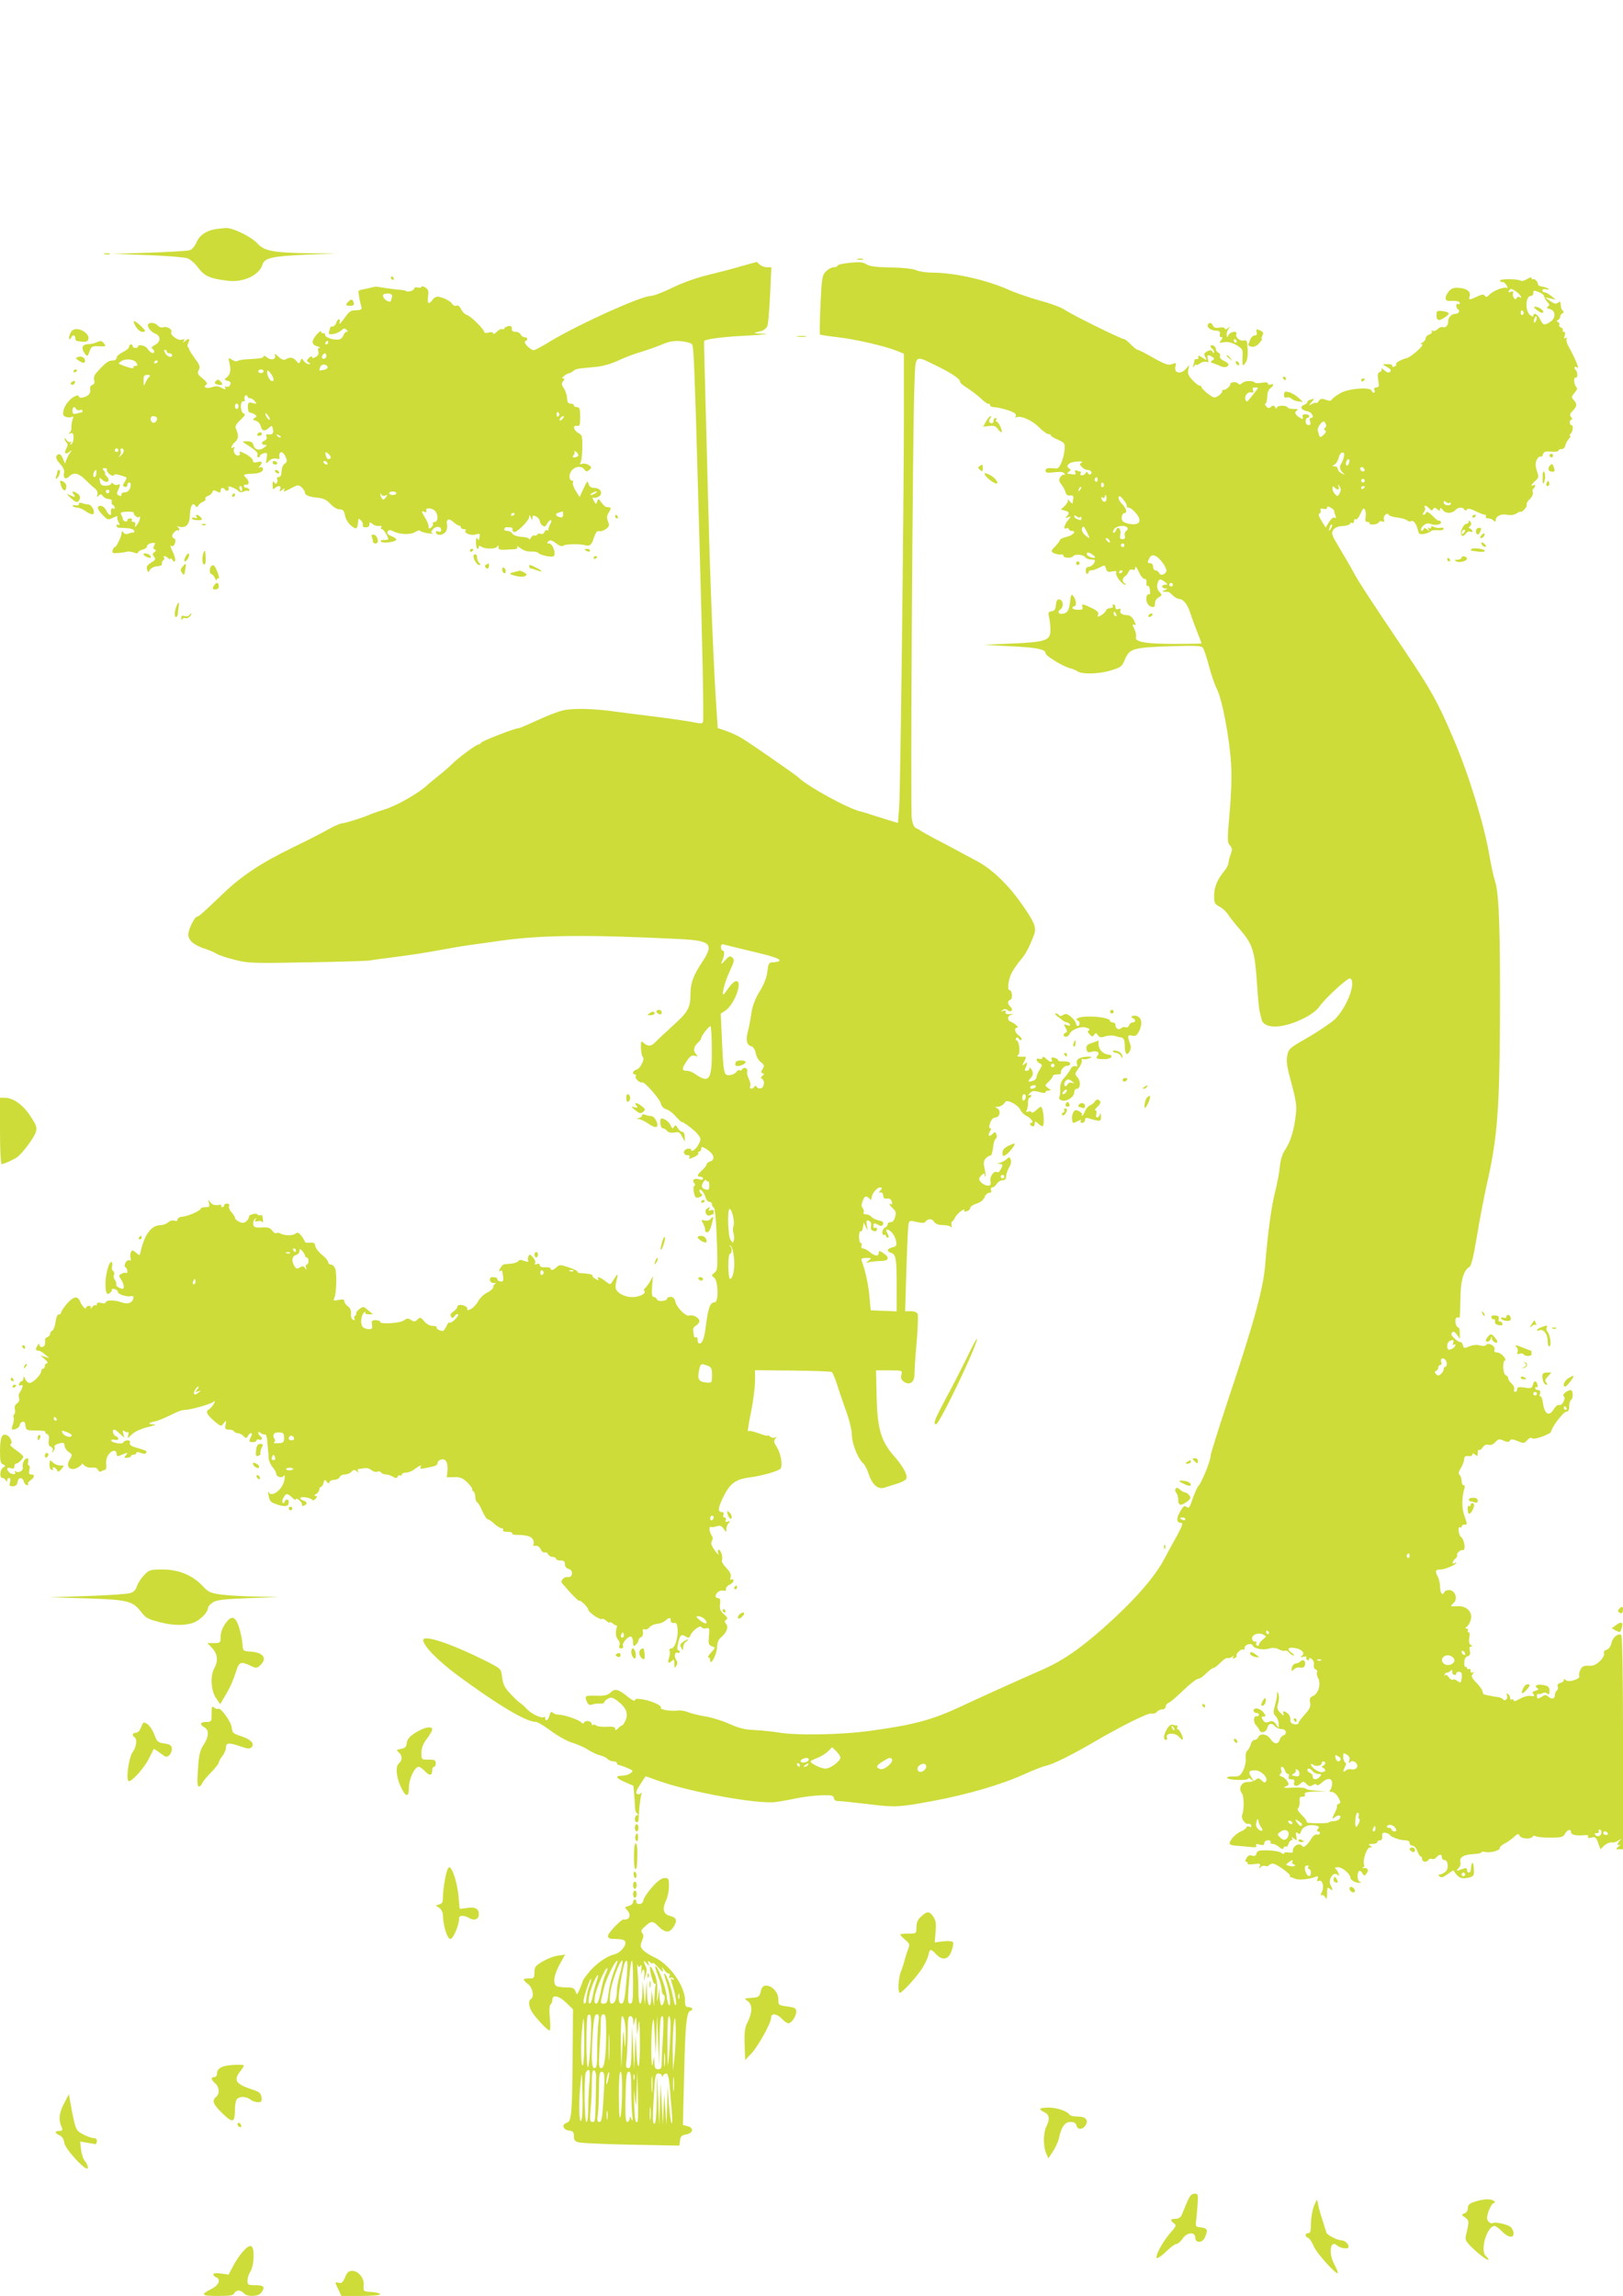 <?xml version="1.0" standalone="no"?>
<!DOCTYPE svg PUBLIC "-//W3C//DTD SVG 20010904//EN"
 "http://www.w3.org/TR/2001/REC-SVG-20010904/DTD/svg10.dtd">
<svg version="1.0" xmlns="http://www.w3.org/2000/svg"
 width="905pt" height="1280pt" viewBox="0 0 905 1280"
 preserveAspectRatio="xMidYMid meet">
<g transform="translate(0,1280) scale(0.1,-0.1)"
fill="#cddc39" stroke="none">
<path d="M1205 11523 c-52 -7 -94 -35 -109 -74 -9 -21 -24 -39 -38 -44 -13 -4
-115 -10 -228 -14 l-205 -6 195 -7 c107 -4 209 -12 225 -18 17 -6 44 -30 61
-54 34 -45 64 -59 161 -71 89 -12 179 30 197 91 11 36 57 46 239 54 l172 7
-151 1 c-199 3 -250 12 -289 55 -33 37 -138 88 -176 86 -13 -1 -37 -4 -54 -6z"/>
<path d="M583 11383 c9 -2 23 -2 30 0 6 3 -1 5 -18 5 -16 0 -22 -2 -12 -5z"/>
<path d="M4783 11353 c9 -2 23 -2 30 0 6 3 -1 5 -18 5 -16 0 -22 -2 -12 -5z"/>
<path d="M4130 11315 c-47 -14 -132 -36 -190 -50 -61 -15 -143 -45 -195 -71
-49 -24 -102 -44 -117 -44 -53 0 -402 -158 -560 -253 -40 -25 -81 -47 -90 -49
-18 -3 -65 45 -49 50 17 6 13 22 -4 22 -9 0 -18 7 -21 15 -4 8 -16 15 -29 15
-16 0 -22 6 -21 18 1 12 -5 16 -19 14 -11 -2 -22 -8 -23 -13 -2 -5 -8 -7 -12
-4 -5 3 -18 -3 -30 -15 -11 -11 -20 -15 -20 -9 0 7 -10 9 -25 5 -14 -4 -25 -2
-25 3 0 15 -74 88 -96 95 -12 3 -26 18 -33 32 -7 16 -17 24 -26 20 -8 -3 -18
1 -22 8 -9 16 -46 36 -75 41 -13 3 -27 -3 -35 -15 -22 -31 -32 -24 -26 18 4
30 1 39 -16 50 -12 7 -21 8 -21 3 0 -5 -9 -7 -20 -4 -11 3 -20 1 -20 -5 0 -11
-36 -23 -44 -15 -3 3 -22 7 -43 8 -32 3 -97 12 -121 17 -4 1 -18 -2 -32 -5
-14 -4 -36 -9 -50 -11 -15 -2 -24 -9 -21 -17 1 -8 4 -23 5 -34 2 -11 6 -29 10
-41 6 -21 2 -23 -46 -25 -9 0 -23 -10 -32 -22 -39 -53 -48 -63 -42 -44 3 9 1
17 -4 17 -5 0 -12 -9 -15 -20 -3 -11 -13 -20 -21 -20 -8 0 -14 -4 -14 -9 0 -5
-3 -16 -6 -24 -7 -19 43 -11 69 11 13 12 20 13 29 4 9 -9 9 -12 1 -12 -7 0
-14 -9 -18 -19 -3 -10 -13 -21 -23 -23 -26 -7 -82 11 -79 25 1 6 -4 11 -10 9
-7 -1 -13 3 -13 10 0 6 -11 -2 -25 -18 -30 -35 -29 -56 5 -65 14 -4 19 -7 12
-8 -9 -1 -11 -8 -7 -20 4 -14 0 -23 -15 -31 -14 -8 -20 -8 -20 0 0 6 -7 4 -17
-5 -14 -14 -14 -18 -2 -26 12 -7 12 -9 0 -9 -8 0 -20 8 -27 18 -12 16 -13 16
-19 -1 -7 -16 -8 -16 -24 2 -18 20 -35 22 -59 7 -9 -5 -23 0 -39 15 -19 18
-25 19 -20 7 8 -22 -23 -29 -45 -10 -10 8 -18 11 -18 6 0 -10 -17 -13 -92 -17
-26 -1 -50 -6 -54 -10 -4 -4 -17 -1 -30 7 -21 15 -22 14 -14 -21 9 -39 4 -62
-18 -79 -13 -9 -12 -12 7 -17 15 -3 19 -10 15 -22 -4 -9 -13 -14 -21 -11 -8 3
-11 1 -8 -4 8 -13 -1 -13 -26 1 -14 7 -29 7 -49 0 -30 -10 -51 1 -29 15 8 5 1
16 -21 34 -28 23 -31 29 -22 47 10 17 6 28 -21 64 -17 24 -32 47 -32 51 0 3
-3 10 -7 13 -4 4 -3 16 3 26 11 22 0 25 -20 7 -11 -11 -12 -10 -6 1 6 10 3 12
-12 7 -20 -7 -68 28 -58 43 8 14 -23 33 -43 27 -11 -4 -24 0 -32 9 -13 15 -42
20 -53 9 -11 -11 13 -45 39 -54 32 -13 31 -46 -2 -63 -17 -9 -23 -17 -15 -21
6 -4 11 -11 11 -17 0 -15 -24 -5 -36 15 -11 19 -54 30 -54 14 0 -4 -7 -8 -15
-8 -8 0 -15 5 -15 10 0 6 -4 10 -10 10 -5 0 -10 -6 -10 -13 0 -7 -16 -21 -35
-30 -19 -9 -35 -23 -35 -32 0 -9 -9 -15 -25 -15 -22 0 -42 -16 -93 -75 -7 -9
-10 -24 -7 -35 4 -14 1 -22 -10 -26 -10 -4 -15 -14 -12 -25 3 -10 -2 -24 -10
-31 -19 -15 -53 -21 -53 -8 0 5 -8 7 -17 3 -29 -10 -63 -50 -69 -82 -5 -23 -2
-30 15 -36 11 -3 26 -3 32 1 8 4 9 -1 3 -17 -4 -13 -7 -33 -6 -44 1 -11 -4
-23 -11 -28 -8 -6 -6 -7 6 -3 13 4 17 -1 17 -24 0 -16 -5 -32 -12 -36 -7 -5
-8 -3 -3 6 5 8 4 11 -3 6 -6 -3 -15 2 -21 11 -6 10 -11 13 -11 7 0 -5 5 -15
11 -21 8 -8 8 -17 -1 -33 -15 -27 -6 -37 17 -19 16 12 17 12 6 -2 -7 -8 -16
-26 -22 -40 l-9 -24 -11 28 c-6 16 -16 27 -23 25 -22 -8 -19 -26 7 -54 18 -19
25 -36 22 -51 -6 -30 9 -39 29 -19 24 25 52 19 87 -16 18 -18 43 -41 55 -50
14 -12 19 -24 15 -35 -5 -15 -3 -16 7 -6 11 10 16 9 24 -3 6 -8 21 -16 33 -16
12 -1 19 -7 16 -14 -2 -7 0 -15 6 -19 6 -3 11 -11 11 -16 0 -6 -4 -7 -10 -4
-9 6 -14 -8 -11 -27 3 -18 -17 -6 -27 17 -7 14 -20 25 -31 25 -25 0 -19 -21
16 -56 23 -23 26 -24 54 -10 16 8 27 11 24 6 -3 -5 -1 -19 6 -31 8 -15 8 -19
0 -15 -6 4 -11 2 -11 -3 0 -13 1 -13 54 -15 22 -1 41 -7 44 -14 2 -7 0 -12 -5
-11 -4 1 -16 -1 -27 -6 -12 -5 -21 -3 -27 6 -5 8 -9 10 -10 4 -3 -24 -6 -31
-19 -57 -7 -16 -16 -28 -20 -28 -4 0 -10 -8 -12 -18 -4 -15 0 -18 31 -15 19 1
41 5 48 7 7 3 24 1 38 -4 16 -6 25 -6 25 0 0 5 11 12 25 16 14 3 25 12 25 19
0 7 11 15 25 17 21 4 23 2 15 -13 -7 -12 -6 -19 3 -22 9 -4 9 -8 -2 -15 -12
-9 -12 -13 -2 -26 11 -13 8 -18 -17 -33 -22 -14 -27 -23 -22 -38 6 -18 7 -18
16 -2 6 10 24 19 41 20 18 1 29 7 26 13 -2 7 1 15 6 19 6 3 9 11 6 16 -9 13 9
11 23 -3 7 -7 12 -8 12 -2 0 5 4 2 10 -6 18 -28 23 1 7 35 -19 41 -21 49 -8
40 5 -3 13 5 17 17 4 13 2 24 -5 26 -6 2 -11 8 -11 14 0 14 26 38 34 31 3 -4
6 -1 6 5 0 5 -6 13 -12 16 -7 3 -3 3 9 0 40 -10 60 10 62 63 1 51 16 77 30 54
7 -11 10 -11 17 1 5 8 17 18 27 21 10 4 16 11 12 16 -3 5 3 12 14 16 11 3 22
13 25 21 4 12 10 13 26 4 16 -9 20 -8 20 5 0 17 16 20 25 5 4 -6 11 -8 16 -4
5 3 6 10 3 16 -9 14 36 -1 54 -18 9 -10 19 -11 31 -4 10 5 21 6 25 3 3 -3 6
-1 6 5 0 7 -7 12 -15 12 -8 0 -15 5 -15 10 0 6 5 9 11 8 18 -5 21 18 4 35 -22
22 -20 24 32 26 44 1 68 15 57 33 -3 5 -11 5 -17 2 -8 -5 -8 -3 1 7 19 21 14
30 -13 23 -18 -5 -25 -2 -25 9 0 8 -18 24 -40 36 -29 15 -38 17 -33 6 3 -9 -1
-15 -10 -15 -17 0 -30 27 -20 42 3 7 1 8 -5 4 -20 -12 -13 10 9 30 20 18 21
37 4 76 -5 12 3 26 26 47 26 25 30 31 17 36 -19 8 -20 71 -1 68 7 -2 10 3 7
11 -3 8 -1 17 5 21 6 3 11 1 11 -4 0 -6 6 -11 14 -11 7 0 20 -7 27 -17 13 -15
11 -16 -12 -10 -23 6 -26 4 -27 -23 0 -17 5 -30 11 -30 7 0 19 -5 27 -10 13
-9 13 -11 0 -20 -13 -8 -12 -11 7 -16 12 -3 24 -17 27 -30 7 -28 22 -31 46 -9
16 15 18 14 22 -10 5 -23 -4 -31 -34 -26 -4 0 -5 -6 -2 -14 4 -8 -1 -17 -10
-21 -21 -8 -20 -24 1 -24 14 0 13 -3 -5 -16 -27 -19 -52 -12 -59 16 -4 15 -14
20 -36 20 -31 0 -31 0 17 -30 32 -21 46 -36 42 -45 -3 -8 -1 -15 4 -15 6 0 10
4 10 9 0 5 10 11 21 14 19 5 21 3 16 -28 -5 -33 -5 -33 13 -15 12 12 26 16 40
13 11 -3 20 -2 19 3 -7 40 16 45 33 8 10 -22 10 -28 -3 -38 -9 -6 -16 -19 -17
-28 -1 -10 -3 -25 -4 -33 -1 -8 -8 -15 -15 -15 -8 0 -11 -4 -8 -10 3 -5 3 -15
-1 -21 -4 -8 -9 -7 -15 2 -6 10 -9 5 -9 -16 0 -22 3 -26 12 -17 18 18 38 15
31 -5 -6 -16 -5 -17 12 -3 11 9 16 10 11 3 -10 -18 -2 -16 41 7 34 18 38 18
55 3 10 -9 18 -22 18 -28 0 -16 25 -26 74 -30 29 -3 48 -12 68 -34 17 -18 39
-31 52 -31 19 0 25 -7 30 -35 4 -19 18 -43 33 -55 29 -23 35 -21 39 13 1 12 3
23 3 25 1 1 7 -3 15 -10 7 -7 11 -19 9 -25 -3 -8 3 -13 16 -13 13 0 21 6 21
16 0 14 2 15 17 3 9 -8 25 -13 36 -11 12 2 17 -1 13 -7 -4 -6 -3 -11 3 -11 6
0 17 -13 26 -30 15 -30 15 -30 -12 -30 -17 0 -24 -3 -17 -10 11 -11 84 -1 84
12 0 4 -11 13 -25 18 -14 5 -25 13 -25 18 0 17 13 21 31 11 36 -19 98 -22 124
-5 13 8 25 12 27 7 2 -4 21 -10 43 -14 22 -3 34 -3 27 0 -10 4 -10 9 3 23 18
20 45 16 45 -6 0 -8 -6 -11 -16 -7 -12 4 -15 2 -12 -8 6 -17 39 -13 54 7 6 8
9 25 7 38 -7 32 10 39 35 16 12 -11 26 -20 32 -20 5 0 10 -4 10 -10 0 -5 8
-10 17 -10 9 0 13 -3 10 -7 -14 -13 27 -31 54 -23 22 7 26 5 24 -8 -2 -10 -4
-19 -4 -22 -1 -3 -5 1 -9 8 -5 8 -8 -1 -8 -23 1 -19 4 -35 9 -35 4 0 7 5 7 11
0 8 4 8 13 2 19 -15 79 -15 89 -1 6 10 8 9 8 -3 0 -16 4 -16 86 -11 17 1 23 6
18 14 -5 7 4 3 18 -8 17 -13 39 -20 60 -19 18 1 36 -2 39 -7 8 -12 74 -27 86
-19 16 10 -5 71 -24 71 -13 0 -14 3 -5 12 9 9 19 7 43 -11 21 -16 34 -19 42
-12 11 8 93 10 122 1 24 -6 35 3 46 40 7 22 17 40 23 39 19 -2 31 1 49 15 14
11 16 19 7 40 -8 21 -6 33 6 51 10 16 12 25 5 26 -6 1 -15 2 -21 3 -5 0 -17
12 -27 25 -15 23 -17 23 -23 5 -6 -17 -8 -17 -19 5 -8 13 -9 21 -2 17 5 -4 19
-1 30 6 26 16 10 48 -25 48 -18 0 -28 7 -32 22 -5 20 -8 17 -28 -25 l-22 -48
-22 35 c-12 20 -19 40 -15 46 3 5 2 10 -3 10 -18 0 -22 31 -7 53 19 27 56 33
72 11 11 -14 15 -15 29 -4 14 13 14 15 -2 27 -10 7 -27 11 -38 7 -12 -3 -16
-2 -11 3 6 4 11 42 12 83 1 67 -1 75 -20 85 -28 14 -36 46 -10 41 16 -3 18 3
18 50 0 45 -3 54 -17 54 -10 0 -18 5 -18 10 0 6 -8 10 -18 10 -14 0 -19 8 -20
29 0 16 -8 41 -17 55 -14 21 -15 29 -5 41 10 12 10 15 -1 15 -14 0 17 26 36
30 6 1 16 7 23 13 14 11 20 12 119 21 39 3 87 16 128 35 36 17 91 38 123 47
31 9 84 28 117 41 46 20 71 24 113 21 30 -3 57 -11 62 -18 8 -14 14 -153 30
-735 6 -203 15 -530 20 -725 8 -302 13 -553 11 -636 -1 -20 -3 -21 -68 -8 -38
7 -129 20 -203 29 -74 9 -166 21 -205 26 -129 19 -245 22 -304 9 -31 -7 -97
-33 -148 -57 -50 -23 -96 -43 -103 -43 -20 0 -205 -72 -208 -81 -2 -5 -8 -9
-13 -9 -13 0 -116 -76 -149 -110 -14 -14 -47 -43 -75 -65 -27 -22 -57 -46 -65
-54 -40 -39 -167 -112 -228 -131 -37 -12 -76 -25 -87 -30 -43 -19 -142 -50
-158 -50 -9 0 -45 -16 -79 -35 -35 -20 -124 -65 -198 -101 -173 -84 -283 -157
-384 -254 -111 -106 -138 -130 -146 -130 -15 0 -50 -71 -50 -100 0 -33 32 -60
95 -80 22 -7 49 -19 61 -26 11 -8 56 -23 100 -34 75 -20 97 -21 409 -15 182 3
337 8 345 10 8 2 74 11 145 20 72 9 177 25 235 36 58 11 134 24 170 29 36 5
113 16 171 24 230 34 499 36 1007 11 177 -9 195 -27 127 -129 -50 -75 -65
-118 -65 -181 0 -73 -14 -98 -100 -175 -40 -36 -81 -75 -93 -87 -24 -27 -44
-29 -67 -8 -15 14 -17 12 -16 -27 1 -24 5 -46 10 -50 14 -10 -13 -65 -35 -71
-20 -5 -27 -27 -8 -27 5 0 7 -5 4 -11 -7 -11 25 -40 36 -33 11 6 98 -92 104
-118 4 -16 16 -29 30 -32 12 -3 36 -20 51 -38 16 -18 32 -33 35 -33 12 0 75
-48 92 -71 16 -21 16 -26 3 -53 -9 -16 -22 -31 -31 -35 -9 -3 -14 -2 -11 3 3
5 -4 8 -17 7 -28 -1 -32 -36 -4 -36 10 0 15 -4 12 -10 -8 -13 -2 -13 29 1 14
7 23 16 20 20 -3 5 0 9 5 9 6 0 11 7 11 15 0 13 4 13 22 3 48 -27 61 -62 28
-73 -11 -3 -20 -11 -20 -16 0 -6 -11 -20 -25 -33 -29 -27 -31 -36 -10 -36 8 0
15 -5 15 -11 0 -6 -9 -8 -20 -4 -28 9 -44 -3 -29 -21 6 -8 7 -14 2 -14 -12 0
-4 -58 8 -66 5 -3 16 -1 25 4 11 6 13 11 5 16 -6 4 -11 12 -11 18 0 19 28 -11
34 -37 4 -14 13 -25 21 -25 8 0 15 -6 15 -14 0 -8 5 -16 10 -18 7 -2 13 -70
17 -176 6 -162 5 -173 -13 -187 -18 -14 -18 -16 -1 -29 22 -17 25 -136 3 -136
-25 0 -36 -27 -48 -116 -10 -85 -20 -114 -39 -114 -5 0 -9 9 -9 21 0 11 -4 17
-10 14 -5 -3 -10 0 -11 7 0 7 -2 21 -4 31 -2 9 5 22 16 27 10 6 19 17 19 25 0
18 -37 38 -56 31 -19 -7 -70 43 -78 77 -4 18 -13 27 -26 27 -11 0 -20 -4 -20
-9 0 -15 -51 -20 -57 -5 -3 8 -11 14 -18 14 -10 0 -12 14 -9 58 l5 57 -17 -30
c-9 -16 -22 -33 -28 -37 -6 -4 -7 -10 -4 -14 14 -13 -20 -33 -60 -35 -41 -3
-88 19 -98 46 -3 7 -1 30 5 52 10 39 5 36 -25 -13 -10 -17 -12 -17 -39 4 -29
23 -51 29 -39 11 4 -8 0 -7 -15 1 -12 6 -19 14 -17 18 4 7 -23 12 -71 15 -7 0
-13 4 -13 8 0 4 -22 15 -50 24 -45 15 -51 15 -66 1 -17 -17 -34 -21 -34 -8 0
5 -13 8 -30 7 -19 -1 -30 3 -30 11 0 8 -6 11 -17 7 -11 -4 -14 -3 -9 5 4 7 -2
21 -12 32 -17 19 -20 19 -26 5 -3 -9 -4 -21 0 -26 3 -5 -7 -4 -22 1 -20 8 -29
8 -34 -1 -4 -6 -23 -12 -41 -14 -19 -2 -37 -3 -41 -4 -4 -1 -12 -11 -19 -22
-8 -15 -8 -19 0 -15 6 4 11 4 12 -1 0 -4 2 -17 4 -27 2 -11 2 -23 -1 -27 -5
-9 -34 0 -31 9 2 8 -7 12 -29 12 -9 0 -14 -7 -12 -17 2 -11 12 -17 23 -16 11
1 14 0 8 -3 -7 -3 -13 -12 -13 -20 0 -8 -15 -21 -33 -30 -19 -9 -42 -31 -51
-49 -10 -18 -29 -38 -43 -44 -13 -6 -22 -7 -18 -2 3 5 0 13 -7 17 -20 13 -48
12 -48 -1 0 -7 -10 -19 -22 -27 -14 -9 -19 -19 -13 -28 6 -10 11 -10 21 4 6 9
15 13 18 8 6 -10 -39 -53 -48 -45 -3 3 -11 -6 -17 -21 -7 -14 -16 -26 -20 -26
-17 0 -39 13 -34 20 2 4 -7 8 -21 8 -16 0 -35 10 -48 25 -20 24 -24 25 -38 11
-13 -13 -19 -14 -36 -3 -17 11 -23 10 -38 -1 -19 -17 -134 -24 -134 -10 0 6
-11 10 -25 10 -22 0 -25 -4 -21 -25 4 -21 1 -25 -18 -25 -13 0 -28 6 -34 13
-14 17 -9 64 8 80 8 7 11 8 7 1 -4 -7 3 -11 18 -11 l25 0 -27 22 c-25 22 -27
23 -49 7 -12 -9 -20 -20 -18 -24 2 -4 0 -9 -6 -13 -6 -4 -7 -11 -4 -17 4 -6 1
-9 -7 -6 -8 3 -13 16 -12 33 2 19 -4 33 -17 42 -11 8 -20 21 -20 28 0 11 -8
13 -32 8 -28 -6 -31 -4 -23 13 11 27 14 135 4 162 -5 12 -15 22 -24 22 -8 0
-15 6 -15 13 0 7 -15 26 -34 41 -19 15 -36 37 -38 49 -2 17 -9 21 -30 19 -16
-1 -28 1 -28 5 0 4 -9 19 -19 33 -16 19 -22 22 -34 12 -15 -12 -64 -11 -85 2
-7 4 -16 5 -21 1 -5 -3 -16 4 -23 14 -11 16 -24 20 -58 18 -36 -2 -45 1 -48
17 -2 10 2 23 9 30 9 8 10 8 4 -3 -6 -11 -3 -13 13 -9 12 3 23 1 25 -6 3 -6 4
1 3 17 -1 17 -6 25 -13 23 -7 -3 -15 -1 -18 4 -6 10 -52 -3 -47 -14 1 -4 -4
-14 -13 -23 -13 -12 -21 -13 -41 -5 -13 7 -24 16 -24 22 0 6 -9 20 -19 32 -11
11 -17 26 -14 34 3 8 -1 14 -11 14 -9 0 -16 -4 -16 -10 0 -5 -5 -10 -11 -10
-5 0 -8 4 -5 9 3 4 -6 6 -20 3 -17 -3 -30 2 -40 14 -14 18 -15 18 -9 -3 5 -20
2 -23 -19 -23 -14 0 -26 -3 -26 -7 0 -12 -74 -45 -104 -46 -14 -1 -26 -8 -26
-15 0 -9 -7 -11 -19 -7 -11 3 -25 -1 -34 -10 -9 -8 -27 -15 -41 -15 -51 0 -90
-51 -111 -144 -6 -28 -6 -28 -26 -10 -16 15 -22 16 -28 5 -5 -7 -6 -22 -3 -34
3 -13 1 -18 -6 -13 -6 3 -16 -2 -22 -13 -7 -13 -7 -22 0 -26 5 -3 10 -13 10
-22 0 -9 -3 -13 -6 -10 -4 3 -15 2 -26 -4 -17 -9 -17 -12 -3 -32 8 -12 15 -29
15 -39 0 -14 -4 -16 -22 -9 -13 5 -22 14 -20 21 1 7 -2 18 -8 25 -6 7 -8 19
-4 28 3 8 0 18 -6 22 -6 4 -8 15 -5 25 3 10 2 21 -3 24 -13 8 -34 -68 -34
-120 0 -53 8 -68 26 -51 8 6 12 15 10 19 -2 3 5 4 16 1 10 -3 18 -10 17 -15
-2 -13 51 -30 74 -24 12 2 15 -2 12 -15 -7 -24 -34 -32 -67 -19 -35 13 -86 13
-86 0 0 -6 -11 -8 -25 -4 -17 4 -25 2 -25 -7 0 -7 -3 -9 -7 -6 -3 4 -12 -1
-20 -11 -8 -9 -12 -11 -8 -4 4 7 0 12 -9 12 -9 0 -16 -5 -16 -11 0 -14 -24 11
-33 34 -13 34 -36 31 -72 -9 -19 -22 -34 -45 -35 -52 0 -6 -5 -11 -12 -10 -7
2 -15 -15 -18 -41 -4 -25 -12 -47 -18 -49 -7 -2 -12 -10 -12 -17 0 -7 -7 -15
-15 -19 -8 -3 -15 -9 -14 -13 1 -4 1 -16 0 -25 -1 -20 -31 -25 -31 -5 0 8 -4
7 -10 -3 -14 -21 -12 -30 4 -30 8 0 24 -9 37 -21 l24 -20 -25 7 -25 7 25 -21
c14 -12 19 -21 13 -22 -7 0 -13 -7 -13 -15 0 -8 -4 -15 -10 -15 -5 0 -10 -6
-10 -14 0 -19 -46 -66 -65 -66 -9 0 -20 10 -25 23 -7 17 -9 18 -9 5 -1 -10 -5
-18 -10 -18 -5 0 -11 -7 -14 -14 -4 -10 -1 -13 9 -9 10 4 12 0 8 -13 -4 -11
-11 -24 -16 -30 -4 -6 -5 -19 -2 -28 4 -11 0 -22 -11 -30 -12 -8 -16 -21 -12
-34 3 -12 1 -24 -4 -27 -4 -3 -6 -11 -3 -19 3 -7 0 -25 -5 -39 -6 -15 -7 -27
-2 -27 20 0 41 13 41 25 0 7 6 15 14 18 10 4 16 -2 18 -21 3 -26 6 -27 60 -27
31 0 54 -3 51 -8 -2 -4 2 -10 10 -12 9 -4 12 -16 9 -35 -3 -21 1 -32 11 -36 9
-3 14 -13 10 -22 -4 -14 -3 -15 5 -2 6 8 9 17 6 21 -5 9 9 19 36 24 14 3 20
-2 20 -15 0 -10 10 -26 22 -34 22 -15 22 -17 6 -44 -18 -31 -9 -52 22 -52 16
1 51 24 47 31 -1 3 5 -2 13 -11 8 -8 27 -14 43 -12 17 2 29 -2 33 -12 3 -9 11
-13 18 -9 6 4 16 8 21 8 6 0 9 15 7 32 -2 21 3 42 15 56 19 25 43 25 43 0 0
-9 6 -13 15 -9 51 21 51 21 37 3 -12 -14 -11 -16 7 -14 12 1 21 5 21 9 0 4 7
8 15 8 8 0 15 4 15 10 0 6 9 6 25 0 15 -6 26 -6 30 0 4 6 0 12 -7 14 -7 3 -30
10 -51 16 -26 8 -37 16 -33 26 3 9 -1 14 -13 14 -11 0 -21 -5 -23 -11 -4 -13
-68 -3 -68 11 0 4 9 6 20 3 23 -6 27 12 5 21 -15 5 -22 36 -8 36 4 0 18 -10
31 -23 l25 -22 -6 23 c-4 18 -3 21 7 13 7 -6 16 -8 19 -5 4 4 4 -3 2 -16 -4
-22 -4 -21 21 4 16 15 49 30 87 40 42 9 52 15 33 15 -33 1 -30 9 5 16 22 4 49
16 122 51 16 8 38 14 50 14 29 0 139 31 156 44 12 9 12 8 3 -11 -7 -12 -19
-26 -28 -31 -20 -11 -10 -30 33 -67 35 -28 36 -29 50 -10 15 19 15 19 11 -7
-5 -24 -2 -28 18 -28 12 0 26 -4 29 -10 3 -5 13 -10 21 -10 9 0 23 -7 31 -16
15 -14 17 -14 25 0 13 24 31 20 18 -3 -14 -27 -13 -31 10 -31 11 0 20 4 20 10
0 5 7 7 15 4 17 -7 21 11 5 21 -5 3 -10 11 -10 17 0 7 5 6 15 -2 8 -6 18 -9
22 -7 5 3 10 -9 12 -26 2 -18 4 -43 5 -57 2 -14 4 -37 4 -51 1 -14 11 -36 22
-49 11 -13 20 -29 20 -35 0 -19 32 -28 42 -13 6 8 7 1 4 -20 -7 -55 -74 -106
-90 -69 -3 6 -3 -1 1 -18 7 -37 10 -40 55 -55 40 -12 58 -8 58 16 0 17 -17 19
-23 2 -2 -7 -7 -10 -11 -6 -9 8 11 48 24 48 6 0 19 -9 30 -20 11 -11 20 -15
20 -8 0 6 8 3 20 -7 11 -10 17 -22 14 -26 -3 -5 2 -6 10 -3 22 8 20 21 -4 29
-11 4 -18 10 -15 14 6 10 58 1 66 -11 3 -5 12 -2 19 7 10 12 10 15 -1 15 -10
1 -8 4 4 11 9 5 17 17 17 24 0 8 4 15 9 15 5 0 11 10 15 23 5 19 8 20 17 7 8
-11 12 -12 16 -2 2 6 15 12 28 12 12 0 25 7 29 15 3 8 16 15 29 15 14 0 30 7
37 15 10 12 16 13 28 3 13 -10 14 -10 8 0 -4 7 -2 12 6 13 7 0 22 2 33 4 11 2
27 -3 36 -11 9 -8 23 -12 32 -9 8 4 18 2 22 -4 3 -6 15 -11 26 -11 10 0 29 -6
40 -13 17 -10 23 -9 26 1 3 6 9 10 14 6 5 -3 9 0 9 5 0 6 11 11 24 11 13 0 35
9 49 20 28 22 42 26 31 9 -4 -8 4 -9 27 -4 59 11 69 16 69 30 0 7 9 15 20 18
26 7 39 -17 35 -64 l-4 -35 41 1 c33 1 48 -5 73 -29 17 -17 30 -34 28 -38 -2
-4 1 -9 7 -13 5 -3 10 -17 10 -30 0 -13 5 -27 11 -31 6 -3 19 -26 29 -50 11
-24 24 -44 29 -44 6 0 22 -11 37 -25 15 -14 33 -25 41 -25 8 0 11 -5 8 -10 -4
-6 7 -10 25 -10 17 0 29 -4 26 -9 -3 -4 7 -8 22 -8 55 0 84 -8 93 -25 6 -10 7
-23 3 -29 -3 -6 2 -9 12 -7 12 2 23 -6 29 -20 5 -12 16 -20 23 -17 7 2 15 -2
18 -10 4 -8 15 -15 25 -15 10 0 19 -4 19 -10 0 -5 11 -10 25 -10 19 0 25 -5
25 -21 0 -13 8 -23 21 -26 27 -7 23 -50 -5 -45 -16 3 -35 -12 -36 -28 0 -3 23
-29 50 -59 28 -30 50 -50 50 -46 0 5 11 -2 25 -15 14 -13 25 -28 25 -34 0 -14
69 -61 77 -52 3 3 15 -1 25 -11 10 -9 18 -13 18 -8 0 4 7 1 17 -6 9 -8 18 -13
20 -11 3 2 4 -4 2 -10 -8 -30 -6 -54 6 -68 9 -9 13 -25 9 -34 -4 -11 -1 -16
10 -16 9 0 13 6 10 14 -7 17 32 59 46 51 6 -4 10 -18 10 -32 0 -21 2 -24 15
-13 8 7 15 18 15 25 0 7 7 15 15 18 8 4 12 15 10 27 -3 16 0 20 10 16 8 -3 20
3 27 12 7 9 26 18 42 19 16 1 36 9 46 18 21 19 30 19 30 0 0 -10 7 -15 18 -13
13 2 18 -5 20 -32 5 -48 -15 -110 -34 -110 -10 0 -14 -6 -10 -15 3 -8 1 -26
-4 -40 -10 -27 -2 -33 18 -13 9 9 12 5 12 -18 1 -25 2 -27 11 -11 7 11 7 22 1
30 -14 18 -11 49 5 43 7 -3 13 -1 13 4 0 6 -4 10 -9 10 -5 0 -6 15 -1 34 11
51 18 58 42 43 17 -10 22 -9 26 2 9 27 55 63 63 50 4 -7 16 -10 27 -7 18 5 19
1 15 -43 -4 -43 -2 -50 16 -57 21 -7 21 -8 -4 -35 -14 -15 -21 -27 -15 -27 5
0 10 -7 10 -16 0 -37 37 32 38 71 1 26 8 45 21 55 31 25 45 59 30 76 -10 13
-10 17 0 24 11 6 7 13 -12 30 -21 19 -26 30 -22 57 3 24 0 33 -10 33 -8 0 -15
5 -15 10 0 19 24 37 43 32 11 -3 17 0 15 9 -2 7 7 18 20 24 12 5 22 16 22 23
0 7 -5 10 -11 6 -7 -4 -9 0 -5 13 4 14 -3 29 -24 52 -17 17 -28 36 -25 41 8
13 -5 60 -17 60 -6 0 -7 -8 -4 -17 5 -15 3 -14 -10 2 -27 35 -33 51 -24 65 5
8 5 19 1 25 -15 19 -20 56 -8 52 7 -2 22 0 34 4 17 6 26 3 38 -14 15 -21 15
-21 15 -1 0 11 6 26 13 33 10 11 9 13 -5 8 -12 -4 -15 -2 -11 9 3 7 0 14 -7
14 -7 0 -10 7 -6 15 3 9 0 15 -8 15 -24 0 -23 20 2 74 41 86 71 109 157 120
56 7 143 31 164 45 18 12 7 86 -19 126 -15 23 -17 32 -7 44 10 12 9 13 -1 7
-7 -4 -19 -2 -27 4 -8 7 -15 10 -15 6 0 -3 -22 3 -49 13 -28 10 -52 16 -55 13
-10 -9 -7 11 14 118 11 56 20 128 20 161 l0 60 210 -2 c115 -1 213 -5 218 -8
5 -3 18 -35 30 -71 11 -36 34 -103 51 -150 17 -47 31 -105 31 -130 0 -47 35
-135 63 -158 9 -8 23 -36 32 -63 21 -61 53 -86 93 -71 15 5 46 15 69 22 23 7
44 19 47 27 8 20 -19 69 -71 128 -71 81 -91 152 -95 328 l-3 147 74 0 c73 0
73 0 67 -24 -4 -18 -1 -29 15 -40 32 -22 59 -1 58 44 0 19 5 99 12 176 7 78 9
149 6 158 -4 10 -18 16 -38 16 l-32 0 7 233 c4 127 9 242 12 253 5 20 9 21 46
11 26 -6 42 -6 47 0 13 20 38 21 49 2 9 -13 24 -19 51 -19 22 0 42 -6 45 -12
4 -7 4 -3 2 10 -2 12 -1 22 3 22 3 0 11 10 16 22 6 11 21 28 35 37 13 9 21 11
17 4 -5 -7 0 -9 13 -6 11 3 20 11 20 18 0 8 16 19 36 25 22 7 39 21 44 36 5
13 17 24 26 24 10 0 14 5 10 15 -3 8 0 15 7 15 7 0 18 9 25 20 7 11 21 20 32
20 14 0 20 7 20 21 0 11 7 33 16 49 10 15 14 35 10 45 -6 16 -8 16 -24 2 -9
-8 -26 -17 -37 -20 -16 -4 -17 -5 -2 -6 20 -1 21 -5 6 -32 -5 -11 -14 -17 -20
-14 -16 11 -42 -24 -36 -50 3 -20 0 -25 -15 -25 -20 0 -48 22 -48 38 0 5 7 15
15 22 12 10 15 10 15 0 0 -8 2 -11 4 -9 3 3 1 22 -4 44 -7 31 -6 43 7 57 8 9
20 16 25 15 6 -1 12 18 15 43 2 25 9 48 15 51 6 4 8 15 4 24 -6 17 -7 17 -25
0 -20 -17 -24 -4 -8 23 5 6 4 12 -2 12 -7 0 -6 10 0 30 7 18 18 30 29 30 24 0
33 37 12 50 -15 8 -15 9 3 10 11 0 27 8 34 18 12 17 16 17 46 4 18 -9 38 -26
44 -39 6 -13 22 -28 35 -35 26 -11 43 -38 25 -38 -6 0 -7 -4 -4 -10 10 -16 25
-12 25 7 0 14 2 14 20 -2 11 -10 22 -16 24 -14 13 13 3 109 -11 109 -2 0 -14
-9 -26 -20 -12 -12 -23 -16 -25 -11 -2 5 -10 7 -19 4 -12 -5 -14 -3 -8 7 4 7
8 26 7 41 0 16 4 29 9 29 5 0 9 5 9 11 0 5 -6 7 -12 3 -7 -4 -6 1 3 10 14 15
23 16 53 8 21 -6 36 -7 36 -1 0 5 8 9 17 9 15 0 14 2 -3 14 -19 14 -19 15 4
36 12 11 22 25 22 30 0 6 12 10 26 10 14 0 23 3 20 8 -7 11 20 43 34 40 7 -2
15 3 17 10 4 11 -15 16 -54 15 -7 -1 -13 3 -13 7 0 4 -9 10 -21 13 -15 4 -19
2 -15 -9 7 -19 -9 -18 -30 3 -12 12 -19 14 -21 6 -3 -7 -11 -9 -19 -6 -20 7
-18 -14 3 -25 16 -9 16 -11 0 -36 -9 -14 -17 -32 -17 -40 0 -7 -7 -17 -16 -20
-28 -11 -36 -6 -20 10 18 18 20 33 6 54 -6 10 -10 11 -10 3 0 -7 -7 -13 -16
-13 -10 0 -12 5 -7 13 4 6 8 18 9 25 2 11 0 11 -13 0 -14 -12 -15 -11 -5 9 14
25 15 33 5 32 -5 -1 -17 -1 -28 0 -14 1 -16 4 -8 9 14 9 6 82 -9 82 -5 0 -6 5
-2 11 4 8 9 7 15 -2 4 -7 11 -10 15 -6 4 4 -2 14 -14 23 -23 16 -30 44 -11 44
14 0 -11 24 -33 33 -25 9 -22 35 5 40 12 2 8 4 -9 3 -22 -1 -30 2 -27 11 4 9
-1 11 -13 7 -15 -5 -16 -4 -4 4 10 8 18 8 27 1 19 -17 36 0 18 17 -19 19 -19
33 -1 40 14 5 10 54 -5 54 -15 0 -6 63 14 100 11 19 32 50 48 68 28 32 48 70
75 141 15 41 2 72 -79 185 -74 103 -163 186 -243 227 -38 20 -91 49 -119 64
-27 15 -81 43 -120 63 -38 21 -72 40 -75 43 -3 3 -13 8 -22 12 -11 4 -19 23
-24 53 -8 53 5 2200 15 2424 7 169 -3 162 128 98 80 -39 130 -73 126 -87 -1
-4 17 -20 40 -34 23 -15 59 -42 79 -61 20 -19 39 -31 42 -28 3 3 6 0 6 -6 0
-7 10 -12 21 -12 27 0 100 -21 116 -33 7 -5 10 -14 6 -20 -3 -5 -2 -7 4 -4 21
13 88 -16 125 -54 21 -21 45 -39 53 -39 8 0 15 -3 15 -8 0 -4 18 -15 40 -24
37 -17 39 -20 36 -56 -4 -45 -26 -102 -41 -103 -5 -1 -22 0 -37 1 -19 1 -28
-3 -28 -14 0 -12 9 -14 49 -9 34 4 51 2 56 -7 5 -8 4 -11 -1 -7 -6 3 -15 -3
-22 -13 -9 -15 -8 -23 7 -42 10 -13 20 -32 23 -43 2 -13 11 -19 25 -18 15 2
20 -2 18 -15 -2 -9 -4 -21 -4 -26 -1 -6 -8 -1 -17 10 -8 10 -13 14 -10 7 4 -6
-4 -21 -16 -33 l-23 -21 23 -6 c25 -6 27 -14 10 -32 -11 -10 -9 -11 7 -5 19 7
19 6 4 -12 -25 -29 -32 -57 -14 -50 8 3 15 1 15 -4 0 -6 7 -10 16 -10 29 0 8
-25 -29 -33 -20 -5 -37 -13 -37 -18 0 -4 -12 -20 -26 -35 -22 -21 -24 -28 -13
-35 13 -8 35 -13 52 -10 4 0 7 -3 7 -9 0 -12 47 -13 54 -1 9 13 54 10 67 -5 6
-8 22 -14 36 -14 21 0 22 -3 13 -20 -6 -11 -19 -20 -28 -20 -11 0 -18 -8 -18
-20 0 -11 4 -20 8 -20 4 0 8 5 8 10 0 6 7 10 15 10 9 0 30 7 46 16 29 15 31
14 36 -6 5 -18 11 -21 34 -16 20 4 27 2 23 -8 -6 -15 33 -66 49 -65 8 0 8 2 0
6 -17 6 -16 30 0 40 8 4 16 16 20 25 4 11 12 15 22 12 10 -4 15 0 15 12 0 11
9 0 20 -24 10 -23 25 -41 32 -40 8 2 12 -6 11 -20 -2 -13 1 -21 6 -18 5 3 11
-7 13 -24 2 -16 1 -27 -3 -24 -13 7 -21 -16 -15 -40 3 -13 15 -26 26 -29 16
-4 20 0 20 19 0 13 9 28 21 34 20 11 20 13 4 30 -12 13 -15 28 -11 45 7 29 15
31 42 10 17 -13 17 -14 2 -15 -10 0 -18 -4 -18 -10 0 -5 8 -10 18 -11 14 0 14
-2 -3 -9 -20 -8 -16 -10 20 -10 3 0 14 -9 25 -20 11 -11 28 -20 38 -20 21 -1
47 -35 60 -81 6 -18 22 -63 36 -98 14 -36 26 -66 26 -68 0 -2 -66 -3 -147 -3
-165 0 -227 11 -219 38 3 9 -1 30 -9 46 -12 23 -12 27 -1 23 11 -5 11 0 -1 24
-8 16 -23 29 -33 29 -31 0 -49 11 -43 26 4 10 0 12 -11 8 -11 -4 -16 -1 -16
10 0 9 -5 16 -11 16 -5 0 -7 -4 -4 -10 3 -5 -3 -10 -13 -10 -11 0 -22 -6 -25
-14 -3 -8 -16 -20 -28 -27 -19 -10 -21 -9 -16 5 5 12 -5 21 -35 36 -50 24 -59
25 -52 5 5 -11 -1 -15 -25 -15 -17 0 -31 5 -31 10 0 6 5 10 10 10 14 0 12 33
-4 55 -12 16 -14 13 -20 -34 -5 -41 -12 -54 -29 -60 -29 -11 -47 5 -24 21 20
16 16 52 -6 56 -11 2 -17 -6 -19 -30 -2 -25 -8 -34 -24 -36 -19 -3 -21 -7 -13
-40 4 -20 7 -53 6 -72 -3 -51 -30 -60 -215 -68 l-157 -7 147 -8 c150 -7 198
-17 198 -39 0 -15 99 -75 138 -84 15 -4 32 -11 38 -16 24 -18 118 -17 184 3
61 18 66 22 83 63 25 60 46 66 252 73 137 4 173 3 182 -8 6 -8 21 -52 33 -98
12 -46 32 -106 45 -132 31 -60 71 -276 80 -424 4 -69 0 -170 -9 -270 -13 -146
-13 -162 2 -178 13 -15 14 -23 4 -51 -7 -18 -12 -40 -12 -48 0 -9 -11 -29 -24
-45 -38 -46 -56 -89 -56 -137 0 -40 3 -47 30 -61 16 -8 38 -28 47 -43 10 -15
41 -55 71 -89 67 -78 79 -117 91 -297 5 -77 12 -148 15 -156 2 -8 7 -27 10
-42 13 -56 114 -55 233 3 37 18 73 44 86 62 35 51 165 170 176 162 35 -21 -18
-160 -86 -228 -22 -20 -88 -65 -148 -100 -104 -59 -110 -64 -117 -102 -7 -32
-2 -63 23 -154 25 -92 30 -126 25 -170 -8 -84 -30 -156 -58 -198 -18 -26 -28
-58 -32 -103 -4 -36 -16 -96 -26 -135 -19 -69 -42 -238 -55 -403 -11 -136 -59
-314 -206 -753 -54 -163 -99 -306 -99 -318 0 -24 -46 -138 -64 -161 -12 -14
-20 -32 -46 -104 -8 -22 -13 -26 -24 -17 -11 9 -18 4 -35 -25 -23 -39 -22 -64
4 -64 13 0 9 -14 -20 -68 -21 -37 -53 -96 -72 -132 -57 -107 -172 -237 -341
-387 -130 -115 -225 -180 -327 -226 -202 -89 -378 -169 -465 -210 -160 -75
-262 -103 -503 -136 -162 -23 -417 -28 -522 -9 -33 5 -91 11 -130 13 -52 2
-87 11 -138 34 -37 17 -98 36 -135 42 -37 6 -81 17 -97 24 -17 7 -44 11 -60 8
-39 -4 -97 6 -90 16 7 12 -52 39 -103 47 -31 5 -42 3 -42 -6 0 -7 -20 4 -44
24 -50 40 -68 44 -94 18 -12 -12 -32 -17 -72 -16 -68 2 -72 0 -58 -32 8 -17
16 -23 27 -18 9 4 28 7 44 6 15 -1 27 3 27 8 0 5 9 14 21 20 17 9 26 7 55 -15
45 -35 59 -68 42 -106 -7 -16 -16 -29 -20 -29 -3 0 -14 -7 -22 -16 -12 -12
-16 -12 -16 -2 0 10 -13 13 -47 11 -25 -2 -52 2 -58 7 -7 5 -15 7 -18 3 -4 -3
-7 -2 -7 4 0 17 -32 25 -42 11 -6 -9 -10 -10 -15 -2 -10 14 -95 44 -126 44
-13 0 -28 5 -34 11 -9 9 -14 5 -19 -15 -6 -26 -24 -37 -24 -14 0 6 -3 9 -6 5
-10 -10 -69 16 -94 43 -14 15 -32 31 -40 36 -8 5 -33 28 -55 52 -31 33 -40 52
-45 90 -5 45 -7 48 -60 76 -203 105 -380 167 -380 132 0 -31 79 -112 187 -193
226 -167 386 -263 441 -263 10 0 48 -23 85 -51 37 -27 90 -57 118 -65 29 -9
68 -26 88 -39 20 -13 49 -27 66 -31 16 -4 36 -13 43 -21 7 -7 22 -13 33 -13
10 0 19 -4 19 -10 0 -5 4 -10 9 -10 5 0 26 -7 47 -16 36 -15 37 -17 19 -30
-10 -8 -31 -14 -47 -14 -41 0 -34 -14 18 -36 l46 -20 5 -60 c2 -32 5 -66 5
-74 1 -8 6 -18 12 -22 8 -5 7 -8 -1 -8 -7 0 -13 -9 -13 -20 0 -25 20 -27 21
-2 2 50 8 110 14 132 4 15 3 20 -2 13 -5 -7 -14 -9 -21 -4 -9 5 -4 19 18 53
l30 45 68 -24 c173 -63 553 -132 654 -120 24 3 77 12 118 21 69 13 131 19 188
17 12 -1 22 -7 22 -16 0 -8 8 -15 18 -16 22 0 85 -7 187 -19 135 -17 164 -15
345 19 196 36 388 93 513 150 46 21 99 42 118 46 41 9 142 59 264 130 157 92
308 167 326 162 10 -3 23 1 30 9 6 8 20 14 30 14 11 0 19 7 19 15 0 9 7 18 17
22 9 3 46 35 82 70 36 34 72 63 81 63 9 0 29 13 45 30 16 16 34 30 40 30 6 0
24 14 40 30 16 17 34 29 41 26 6 -2 17 1 24 7 10 9 11 9 6 0 -5 -9 -2 -11 8
-7 9 3 14 10 11 14 -6 10 30 42 38 33 4 -3 7 1 7 9 0 20 39 31 46 13 7 -17 56
-26 91 -16 20 6 37 4 53 -4 13 -7 29 -11 35 -8 7 2 18 -3 25 -12 7 -8 17 -15
23 -15 6 0 1 7 -11 16 -29 20 -21 32 17 26 39 -5 61 -29 40 -44 -11 -7 -9 -9
9 -5 12 3 20 1 17 -3 -3 -5 -1 -11 5 -15 5 -3 10 -1 10 6 0 8 4 8 16 -2 8 -7
13 -21 10 -31 -2 -11 2 -22 10 -25 8 -3 11 -10 8 -15 -4 -5 -1 -21 6 -34 17
-32 2 -86 -28 -99 -18 -8 -21 -15 -17 -37 5 -21 -1 -35 -29 -66 -20 -22 -36
-44 -36 -49 0 -6 -10 -8 -23 -6 -17 3 -23 11 -22 26 1 12 -5 27 -14 34 -22 17
-31 16 -24 -4 4 -11 -1 -9 -17 7 -19 19 -21 27 -13 54 5 17 6 40 2 51 -7 18
-8 18 -8 -4 -1 -13 -6 -41 -13 -62 -9 -33 -9 -42 5 -57 10 -10 17 -29 17 -43
l0 -23 -15 21 c-12 18 -20 20 -38 14 -18 -7 -26 -5 -35 10 -10 16 -9 19 3 19
15 0 15 2 1 22 -17 24 -56 32 -56 11 0 -7 7 -13 15 -13 8 0 15 -5 15 -10 0 -6
-5 -9 -12 -8 -18 4 -22 -31 -5 -50 9 -9 17 -21 19 -27 7 -21 38 -14 44 10 7
28 25 32 44 10 7 -8 23 -15 36 -15 27 0 33 -27 9 -36 -8 -3 -17 -14 -20 -25
-9 -26 -31 -24 -51 6 -18 28 -58 34 -68 10 -3 -8 -12 -15 -20 -15 -9 0 -18
-11 -22 -25 -3 -13 -12 -29 -19 -35 -7 -6 -11 -24 -9 -43 2 -18 -4 -48 -14
-67 -16 -31 -22 -35 -55 -34 -21 1 -36 -3 -35 -8 5 -13 118 -16 118 -4 0 5 8
2 17 -5 17 -13 17 -13 1 12 -20 31 -15 39 21 39 32 0 73 -40 61 -60 -7 -11
-11 -10 -25 4 -15 14 -20 15 -34 3 -9 -7 -28 -13 -43 -12 -37 1 -55 -36 -32
-65 11 -15 12 -91 0 -120 -7 -18 17 -52 34 -48 7 2 15 -3 17 -10 3 -8 -1 -10
-11 -6 -9 3 -16 2 -16 -4 0 -5 -14 -15 -30 -22 -17 -7 -40 -26 -51 -41 -21
-30 -18 -35 21 -39 8 0 39 -3 69 -6 41 -5 52 -3 46 6 -6 10 -1 11 19 6 19 -5
26 -3 26 9 0 8 9 15 21 15 11 0 17 -5 14 -10 -3 -6 2 -10 11 -10 10 0 26 -8
37 -18 15 -12 21 -14 24 -4 3 6 8 10 13 7 5 -3 11 4 15 15 3 11 11 20 16 20 6
0 7 6 3 13 -5 7 0 6 11 -3 17 -14 18 -13 13 13 -4 21 -2 25 8 17 9 -8 14 -6
19 10 8 26 42 40 78 33 22 -4 25 -8 16 -19 -8 -10 -8 -14 0 -14 6 0 11 -5 11
-10 0 -6 -7 -10 -16 -8 -9 2 -21 -6 -28 -16 -23 -40 -47 -61 -54 -49 -16 25
-58 0 -53 -31 1 -5 -10 -6 -24 -4 -14 3 -25 1 -25 -5 0 -5 -7 -4 -15 3 -8 7
-42 13 -75 14 -49 1 -60 -2 -64 -17 -3 -14 -10 -17 -25 -12 -14 4 -23 0 -31
-15 -8 -14 -8 -20 0 -20 6 0 9 -4 6 -9 -4 -5 11 -7 34 -4 36 5 40 4 34 -13 -4
-15 -4 -16 4 -5 6 8 17 11 26 8 8 -3 18 -2 21 3 4 6 14 10 23 10 19 -1 98 -57
95 -68 -2 -4 0 -7 5 -8 4 0 15 -4 25 -9 19 -8 79 -2 111 11 16 6 18 4 13 -10
-5 -14 -3 -17 8 -12 20 7 30 -35 15 -64 -7 -13 -8 -20 -2 -16 6 4 15 -2 21
-11 8 -15 10 -11 11 21 0 33 2 37 15 26 18 -15 19 -7 4 21 -15 29 15 76 37 58
12 -10 13 -9 7 7 -3 10 -11 22 -17 26 -6 4 1 8 15 8 24 0 69 -38 69 -60 0 -13
38 -32 53 -26 9 3 9 5 0 5 -8 1 -13 14 -13 31 0 32 14 40 28 14 8 -14 10 -14
21 0 16 19 7 35 -17 31 -9 -1 -11 0 -4 2 8 3 11 11 8 18 -9 24 15 95 33 95 14
0 14 2 1 10 -12 8 -9 10 13 10 15 0 27 5 27 10 0 6 7 10 15 10 9 0 14 8 12 22
-1 18 2 22 18 20 11 -2 22 -8 25 -12 8 -13 58 -30 86 -30 15 0 24 -6 24 -15 0
-8 7 -15 16 -15 9 0 21 -13 27 -30 6 -17 15 -30 19 -30 4 0 8 -7 8 -15 0 -17
26 -20 35 -4 4 6 13 8 20 5 8 -3 19 2 25 10 16 18 30 18 30 -1 0 -8 6 -15 14
-15 21 0 26 -47 6 -65 -9 -8 -23 -15 -30 -15 -10 0 -11 -3 -3 -11 9 -9 20 -6
43 11 l33 23 16 -21 c19 -24 36 -29 74 -19 25 7 28 11 25 47 -2 48 -13 45 -17
-5 -1 -19 -21 -20 -21 0 0 11 -5 12 -26 5 -34 -13 -38 -13 -21 5 9 8 13 23 10
33 -7 27 18 42 71 45 25 1 46 5 46 10 0 4 10 5 23 2 27 -7 83 9 80 22 -1 6 10
16 25 24 15 7 39 24 53 37 22 20 27 21 32 8 7 -18 62 -22 72 -6 4 6 12 7 18 3
7 -5 44 -8 82 -8 59 0 72 3 80 19 13 25 35 32 35 12 0 -16 27 -22 78 -17 15 1
21 -2 17 -9 -4 -7 2 -9 18 -5 22 6 27 2 38 -29 l13 -36 22 21 c12 11 31 19 41
17 11 -2 28 4 39 12 15 11 16 11 7 0 -7 -8 -13 -18 -13 -23 0 -4 6 -5 13 -2 6
4 3 -1 -7 -9 -19 -16 -19 -16 2 -16 l22 0 0 594 c0 378 -4 597 -10 601 -18 11
-48 -14 -55 -46 -4 -19 -15 -33 -27 -37 -12 -3 -17 -10 -14 -19 4 -8 -6 -27
-22 -43 -22 -21 -37 -28 -63 -27 -26 2 -37 -3 -46 -21 -7 -12 -10 -28 -7 -36
7 -17 -60 -38 -75 -23 -8 8 -11 8 -11 0 0 -6 -9 -13 -20 -16 -13 -3 -18 -11
-14 -20 3 -8 1 -18 -5 -22 -6 -3 -11 -15 -11 -26 0 -21 -20 -25 -38 -7 -10 10
-17 10 -32 0 -26 -16 -30 -15 -30 4 0 8 4 13 8 10 4 -2 14 -1 22 4 9 5 19 5
27 -2 10 -8 13 -5 13 15 0 20 -6 27 -30 32 -35 8 -60 -3 -39 -16 11 -7 9 -10
-9 -15 -17 -5 -20 -10 -12 -19 9 -11 5 -13 -17 -10 -16 2 -42 -6 -60 -17 -20
-12 -33 -15 -33 -8 0 6 -4 8 -10 5 -5 -3 -10 1 -10 9 0 8 -5 18 -12 22 -8 5
-9 2 -5 -9 7 -18 -11 -35 -22 -21 -3 5 -15 10 -26 12 -37 5 -80 14 -83 17 -2
2 -4 9 -6 17 -1 7 -16 29 -34 47 -27 28 -30 37 -19 49 9 13 9 14 0 8 -8 -4
-13 -1 -13 9 0 9 -4 13 -10 10 -5 -3 -10 -1 -10 5 0 6 -4 9 -8 6 -4 -2 -8 9
-7 25 0 19 6 31 18 35 14 4 17 12 13 30 -4 16 -2 24 6 24 10 0 9 3 -1 9 -9 6
-12 19 -8 40 4 19 2 31 -4 31 -6 0 -7 5 -4 10 3 6 0 10 -7 10 -9 1 -8 4 3 13
9 7 18 25 21 41 8 42 -26 74 -75 71 -43 -2 -42 -2 -20 20 23 23 7 68 -25 70
-13 1 -26 -4 -29 -12 -9 -22 -23 -4 -23 30 0 18 -6 44 -14 59 -16 30 -12 38
19 38 22 0 85 27 85 36 0 3 -5 2 -10 -1 -16 -10 -12 11 5 25 8 7 13 16 10 20
-6 9 20 32 31 28 19 -6 10 61 -10 74 -13 9 -19 61 -5 53 5 -4 9 -1 9 4 0 6 7
11 15 11 18 0 18 -2 0 51 -15 40 -14 105 1 151 3 10 1 18 -5 18 -6 0 -11 10
-11 23 0 13 -5 28 -11 34 -8 8 -6 18 6 37 10 15 18 37 19 49 1 17 6 21 24 19
12 -2 22 2 22 9 0 8 4 8 15 -1 13 -10 15 -9 15 10 0 13 3 20 7 17 3 -4 13 2
20 13 10 14 21 19 33 15 12 -4 26 2 38 15 17 18 23 19 46 8 22 -9 29 -9 35 0
6 10 16 9 43 -2 33 -14 37 -14 53 4 12 13 22 17 29 11 12 -10 106 25 106 39 0
20 67 109 83 109 12 1 17 9 17 30 0 17 5 33 10 36 14 9 12 55 -2 55 -21 -1
-50 -27 -39 -34 15 -10 -8 -56 -25 -49 -7 3 -21 -8 -31 -25 -25 -41 -50 -27
-59 33 -3 25 -10 43 -14 40 -5 -3 -6 4 -3 15 4 14 0 20 -11 20 -9 0 -16 5 -16
11 0 5 4 8 9 5 5 -4 7 3 4 14 -7 26 -19 25 -26 -1 -5 -19 -11 -21 -46 -15 -33
5 -41 3 -41 -9 0 -8 -5 -15 -11 -15 -6 0 -9 6 -6 14 3 8 -3 22 -14 32 -10 9
-19 23 -19 29 0 7 -6 15 -14 18 -15 6 -20 73 -5 82 13 9 -23 45 -44 45 -13 0
-17 5 -14 15 9 21 -36 44 -48 25 -3 -5 -17 -5 -33 -1 -16 5 -39 3 -58 -5 -29
-12 -32 -12 -37 7 -3 11 -9 18 -14 17 -5 -2 -19 7 -33 20 -17 16 -21 25 -13
33 8 8 15 4 27 -12 l16 -23 0 32 c0 17 -4 32 -9 32 -11 0 -19 30 -14 48 3 6 9
10 14 6 10 -6 10 -2 13 126 2 86 19 140 50 157 10 5 23 62 41 168 14 88 39
216 54 285 60 261 72 414 75 925 2 487 -5 704 -27 770 -9 28 -23 93 -32 145
-29 172 -115 453 -202 655 -86 202 -123 268 -271 488 -188 279 -259 387 -285
437 -13 25 -47 83 -75 130 -46 76 -50 86 -38 105 9 13 26 21 52 22 21 1 40 7
42 13 2 5 8 8 13 4 5 -3 9 2 9 11 0 9 5 13 10 10 6 -4 17 10 26 31 12 28 18
34 25 23 4 -8 6 -26 4 -41 -4 -21 -1 -28 10 -28 9 0 14 -4 11 -8 -2 -4 7 -7
22 -6 14 0 28 6 30 12 2 6 11 8 19 5 12 -5 15 -2 10 10 -3 8 0 21 8 27 8 7 14
7 17 1 1 -6 23 -13 47 -16 24 -3 50 -10 57 -16 7 -6 17 -8 22 -5 13 8 29 -13
38 -48 6 -25 10 -27 38 -22 17 4 32 10 34 14 1 5 18 7 37 6 20 -2 35 1 35 8 0
5 -8 8 -19 5 -10 -2 -26 0 -35 5 -10 6 -16 5 -16 -2 0 -6 -5 -8 -12 -4 -7 5
-8 3 -3 -7 7 -12 6 -12 -7 -1 -13 10 -17 10 -21 0 -2 -7 -8 -10 -12 -5 -5 4 0
15 11 26 15 13 26 16 43 9 28 -10 64 -1 55 13 -3 6 -8 8 -10 6 -3 -3 -19 9
-36 27 -20 20 -33 26 -36 18 -2 -6 -8 -12 -14 -12 -6 0 -6 6 2 15 6 8 9 19 5
25 -10 16 11 12 25 -5 10 -12 15 -13 21 -4 6 10 11 10 23 0 13 -11 16 -11 16
0 1 10 4 9 14 -3 16 -22 49 -23 70 -3 17 18 42 20 52 4 5 -8 8 -8 13 0 5 8 20
5 49 -9 22 -11 46 -20 52 -20 6 0 8 -4 5 -10 -3 -5 2 -10 12 -10 11 0 24 -5
31 -12 9 -9 12 -9 12 1 0 23 31 38 64 31 20 -4 39 -1 53 8 13 8 23 12 23 8 0
-3 8 2 18 12 10 9 17 22 15 28 -3 7 6 21 18 32 12 12 19 27 16 36 -3 9 -2 18
3 21 6 4 10 11 10 16 0 6 -4 7 -10 4 -18 -11 -11 4 11 24 19 17 20 24 11 48
-6 15 -10 37 -9 48 2 23 19 45 29 39 4 -2 9 4 12 14 5 14 14 17 46 14 22 -2
40 0 40 6 0 5 8 9 17 8 10 0 19 8 21 19 2 11 11 28 20 38 8 9 11 17 7 17 -5 0
-4 5 3 12 14 14 16 48 4 48 -5 0 -9 7 -9 15 0 8 5 15 10 15 5 0 4 6 -2 14 -10
12 -8 19 8 35 25 25 26 39 6 61 -14 15 -13 19 5 40 11 13 17 26 12 29 -14 10
-21 60 -7 55 12 -5 14 30 2 42 -14 14 -7 26 8 14 15 -12 -10 48 -51 123 -8 15
-12 32 -8 39 5 7 3 8 -6 3 -9 -5 -10 -2 -5 14 4 13 2 21 -5 21 -6 0 -9 4 -6 9
3 5 -1 12 -10 15 -8 3 -13 10 -10 15 4 5 0 12 -6 15 -10 5 -10 7 0 12 6 3 12
12 12 19 0 7 6 16 13 18 8 4 8 8 2 14 -5 4 -10 14 -11 21 -3 33 -4 35 -17 24
-10 -8 -21 -6 -42 9 l-30 21 30 -6 30 -7 -25 21 c-14 11 -31 20 -37 20 -7 0
-13 5 -13 11 0 7 9 9 21 6 13 -3 18 -2 13 3 -5 4 -20 10 -34 12 -14 1 -25 8
-24 13 0 14 -19 34 -28 28 -5 -2 -8 1 -8 7 0 6 -10 4 -25 -6 -13 -8 -29 -13
-35 -9 -18 11 -120 11 -116 0 2 -5 8 -9 14 -8 6 2 16 -7 23 -18 6 -12 7 -19 1
-15 -14 9 -74 -14 -96 -36 -14 -15 -20 -17 -26 -7 -6 9 -16 9 -43 -4 -44 -21
-50 -21 -42 2 8 25 -18 44 -62 46 -28 2 -41 -3 -55 -20 -25 -32 -23 -54 5 -53
41 2 57 -2 57 -13 0 -5 -4 -7 -10 -4 -5 3 -10 -1 -10 -9 0 -8 5 -18 10 -21 14
-8 3 -25 -16 -25 -20 0 -40 -21 -39 -40 2 -22 -14 -40 -29 -34 -8 3 -21 -2
-30 -11 -9 -9 -21 -13 -27 -9 -7 4 -9 3 -5 -4 3 -6 -3 -13 -14 -17 -11 -3 -20
-13 -20 -20 0 -8 -8 -19 -17 -24 -12 -7 -14 -10 -4 -11 18 0 -57 -68 -83 -76
-35 -9 -66 -27 -61 -34 3 -5 -2 -10 -10 -14 -8 -3 -14 -2 -12 2 3 9 -7 12 -35
12 -21 -1 -21 -2 6 -16 20 -11 25 -19 17 -27 -7 -7 -17 -5 -32 9 -13 10 -19
14 -16 8 4 -7 0 -15 -9 -18 -12 -5 -14 -15 -9 -46 6 -34 4 -40 -10 -40 -11 0
-15 -5 -11 -15 3 -8 1 -15 -3 -15 -5 0 -11 6 -13 12 -8 22 -130 12 -174 -14
-22 -12 -43 -28 -47 -35 -6 -9 -14 -10 -34 -2 -22 8 -30 7 -40 -7 -7 -10 -13
-15 -13 -11 0 4 -10 2 -22 -4 -23 -12 -23 -12 -5 9 18 20 18 20 -2 15 -12 -3
-21 -9 -21 -14 0 -6 -9 -13 -20 -17 -25 -9 -13 -30 20 -35 25 -4 42 -37 20
-37 -7 0 -9 -8 -5 -20 5 -14 2 -20 -9 -20 -9 0 -16 9 -16 20 0 11 5 20 10 20
6 0 10 5 10 10 0 6 -9 10 -21 10 -15 0 -19 -5 -15 -15 4 -13 2 -13 -14 -5 -27
15 -35 31 -19 41 10 6 4 9 -18 9 -18 0 -33 4 -33 8 0 5 -13 9 -30 10 -17 0
-30 -5 -30 -11 0 -7 -4 -7 -9 2 -8 12 -13 12 -24 3 -11 -10 -17 -9 -27 3 -7 8
-9 15 -4 15 5 0 9 16 10 36 0 22 7 42 17 49 21 15 22 29 2 21 -8 -3 -15 -1
-15 5 0 7 -12 9 -33 5 -18 -3 -36 -3 -40 1 -13 13 -57 11 -71 -3 -9 -9 -17
-10 -21 -4 -9 14 -45 12 -45 -3 0 -14 -37 -40 -43 -29 -2 4 -2 1 -1 -5 2 -7
-8 -20 -21 -29 -23 -15 -26 -14 -60 11 -19 15 -35 31 -35 36 0 5 -5 9 -11 9
-6 0 -24 14 -40 31 -22 24 -28 37 -23 57 l5 27 -20 -23 c-27 -31 -66 -22 -57
14 6 22 4 23 -18 14 -21 -8 -39 -2 -105 35 -43 25 -83 45 -88 45 -5 0 -22 14
-38 30 -16 17 -33 30 -39 30 -15 0 -287 134 -328 162 -19 14 -82 37 -139 52
-57 16 -133 42 -169 58 -123 56 -307 98 -432 98 -32 0 -73 6 -91 14 -19 8 -76
14 -142 15 -80 1 -116 6 -133 17 -19 13 -39 14 -93 9 -38 -4 -69 -11 -69 -16
0 -5 -9 -9 -20 -9 -12 0 -31 -10 -44 -23 -22 -22 -24 -34 -31 -186 -4 -89 -5
-164 -3 -166 2 -2 46 -9 98 -15 98 -11 263 -49 331 -76 l39 -16 0 -362 c-1
-553 -19 -2059 -26 -2163 l-7 -91 -31 9 c-64 20 -132 41 -146 46 -8 3 -22 7
-31 9 -65 13 -295 139 -345 188 -15 15 -274 195 -322 223 -20 12 -58 29 -83
38 l-47 16 -6 92 c-16 218 -36 723 -46 1117 -6 234 -14 542 -18 685 -4 143 -7
262 -6 263 8 12 110 25 244 31 85 5 126 9 90 10 -66 3 -68 4 -17 15 16 4 31
16 36 29 5 12 11 91 15 175 l7 152 -25 0 c-13 0 -31 7 -40 15 -8 8 -16 15 -18
14 -2 0 -41 -11 -88 -24z m4325 -141 c23 -15 38 -43 16 -30 -5 4 -12 0 -14 -6
-8 -18 -27 11 -20 29 4 9 0 11 -13 6 -12 -4 -15 -3 -10 5 9 15 12 15 41 -4z
m129 -4 c14 -5 26 -15 26 -21 0 -7 8 -21 17 -31 14 -15 15 -21 4 -27 -9 -6 -6
-10 11 -14 33 -9 35 -50 3 -71 -34 -22 -41 -20 -57 14 -13 29 -38 41 -38 18 0
-6 -8 -3 -20 7 -27 25 -23 105 6 105 8 0 14 7 14 15 0 18 1 18 34 5z m-6398
-27 c-3 -8 -6 -17 -6 -19 0 -13 -31 -1 -40 15 -8 16 -6 20 8 23 26 6 44 -3 38
-19z m6309 -82 c3 -5 1 -12 -5 -16 -5 -3 -10 1 -10 9 0 18 6 21 15 7z m71 -47
c-4 -9 -9 -15 -11 -12 -3 3 -3 13 1 22 4 9 9 15 11 12 3 -3 3 -13 -1 -22z
m-6736 -124 c0 -5 -5 -10 -11 -10 -5 0 -7 5 -4 10 3 6 8 10 11 10 2 0 4 -4 4
-10z m-900 -50 c0 -5 7 -10 15 -10 8 0 15 -4 15 -10 0 -17 -25 -11 -38 10 -7
12 -8 20 -2 20 5 0 10 -4 10 -10z m890 -25 c0 -8 -7 -15 -15 -15 -9 0 -12 6
-9 15 4 8 10 15 15 15 5 0 9 -7 9 -15z m-1059 -38 c8 -13 6 -17 -6 -17 -9 0
-14 -4 -10 -9 5 -9 -27 -2 -69 15 -17 7 -18 8 -2 19 24 18 76 13 87 -8z m119
9 c0 -3 -4 -8 -10 -11 -5 -3 -10 -1 -10 4 0 6 5 11 10 11 6 0 10 -2 10 -4z
m947 -32 c2 -6 -8 -14 -22 -16 -28 -6 -27 -6 -19 17 7 17 35 17 41 -1z m-357
-24 c0 -5 -7 -10 -15 -10 -8 0 -15 5 -15 10 0 6 7 10 15 10 8 0 15 -4 15 -10z
m54 -51 c-9 -15 -34 17 -34 44 0 17 3 16 21 -7 11 -14 17 -31 13 -37z m-689
23 c-6 -4 -16 -18 -22 -32 -12 -25 -12 -25 -12 8 -1 27 3 32 22 32 12 0 17 -4
12 -8z m6170 -79 c-7 -10 -23 -29 -34 -43 -17 -22 -20 -23 -26 -8 -8 21 14 47
34 40 10 -3 12 0 8 12 -5 11 -1 16 13 16 18 0 18 -2 5 -17z m-5675 -88 c0 -8
-4 -15 -10 -15 -5 0 -10 7 -10 15 0 8 5 15 10 15 6 0 10 -7 10 -15z m-905 -16
c4 -6 13 -8 21 -5 8 3 14 1 14 -4 0 -6 -3 -10 -7 -10 -5 0 -17 -3 -28 -6 -16
-4 -21 0 -21 15 0 23 11 28 21 10z m2689 -39 c-6 -6 -10 -3 -10 10 0 13 4 16
10 10 7 -7 7 -13 0 -20z m-1610 -20 c-6 -5 -24 21 -24 34 0 6 6 1 14 -10 8
-10 12 -21 10 -24z m-630 12 c8 -13 -11 -35 -23 -28 -16 10 -14 36 3 36 8 0
17 -4 20 -8z m2264 -6 c-7 -8 -15 -12 -17 -11 -5 6 10 25 20 25 5 0 4 -6 -3
-14z m4255 -31 c4 -8 1 -17 -5 -21 -7 -4 -7 -9 1 -13 8 -5 5 -13 -9 -26 -20
-18 -21 -18 -32 25 -4 14 20 50 33 50 4 0 9 -7 12 -15z m-5828 -73 c-3 -3 -11
0 -18 7 -9 10 -8 11 6 5 10 -3 15 -9 12 -12z m-905 -72 c0 -5 -4 -10 -10 -10
-5 0 -10 5 -10 10 0 6 5 10 10 10 6 0 10 -4 10 -10z m30 -4 c0 -7 -8 -20 -17
-27 -15 -11 -16 -11 -6 0 6 7 9 20 6 27 -3 8 0 14 6 14 6 0 11 -6 11 -14z
m2534 -27 c-3 -5 -12 -9 -21 -9 -12 0 -13 3 -4 13 6 8 7 18 3 23 -4 4 1 2 10
-5 10 -7 15 -17 12 -22z m-1389 7 c8 -7 11 -16 8 -20 -11 -11 -21 -6 -26 14
-6 23 -1 25 18 6z m5658 -15 c-3 -14 -10 -31 -15 -37 -11 -15 -7 -36 12 -52
13 -11 11 -11 -7 -2 -13 6 -23 17 -23 25 0 8 -8 15 -17 15 -17 1 -17 1 -1 10
9 6 19 23 23 38 3 16 12 29 20 29 11 0 13 -8 8 -26z m30 -31 c-3 -11 -9 -17
-14 -15 -10 7 -1 35 11 35 5 0 6 -9 3 -20z m-5698 0 c3 -5 2 -10 -4 -10 -5 0
-13 5 -16 10 -3 6 -2 10 4 10 5 0 13 -4 16 -10z m4206 1 c-12 -8 -12 -12 2
-25 8 -9 22 -16 31 -16 18 0 30 -16 17 -24 -5 -4 -12 0 -15 6 -5 10 -7 10 -12
1 -3 -7 -12 -13 -20 -13 -9 0 -12 5 -9 10 3 6 4 10 1 10 -2 0 -12 3 -20 6 -12
4 -15 2 -10 -9 4 -11 0 -14 -13 -12 -10 2 -22 4 -28 4 -5 1 -3 6 5 11 13 9 13
11 1 19 -23 15 2 36 46 38 26 2 33 0 24 -6z m1576 -47 c-9 -9 -28 6 -21 18 4
6 10 6 17 -1 6 -6 8 -13 4 -17z m-7011 8 c-3 -5 4 -16 14 -25 11 -9 22 -12 25
-7 5 8 12 8 53 -5 21 -7 22 -9 8 -30 -13 -20 -13 -24 -1 -29 9 -3 15 1 15 9 0
8 5 15 10 15 6 0 10 -6 9 -12 -1 -26 -15 -43 -34 -43 -11 0 -19 -5 -18 -12 2
-7 -4 -10 -13 -6 -8 3 -13 11 -11 17 20 48 20 49 5 44 -9 -4 -21 -1 -27 5 -7
7 -11 7 -11 1 0 -6 -13 -11 -29 -12 -23 0 -30 4 -34 24 -4 24 -4 24 15 8 25
-23 47 -4 23 20 -9 9 -13 16 -9 16 3 0 1 7 -6 15 -10 12 -9 15 4 15 10 0 15
-4 12 -8z m-59 -22 c-1 -22 -17 -28 -17 -7 0 12 9 27 16 27 2 0 2 -9 1 -20z
m5583 -36 c0 -8 -5 -12 -10 -9 -6 4 -8 11 -5 16 9 14 15 11 15 -7z m1490 -4
c0 -5 -4 -10 -10 -10 -5 0 -10 5 -10 10 0 6 5 10 10 10 6 0 10 -4 10 -10z
m-1455 -19 c3 -5 1 -12 -5 -16 -5 -3 -10 1 -10 9 0 18 6 21 15 7z m1315 -51
c-10 -18 -13 -19 -25 -6 -8 8 -15 23 -15 32 0 14 3 15 12 6 17 -17 28 -15 22
6 -5 16 -5 16 6 0 8 -13 8 -23 0 -38z m-6120 25 c0 -8 -2 -15 -4 -15 -2 0 -6
7 -10 15 -3 8 -1 15 4 15 6 0 10 -7 10 -15z m4671 -8 c-10 -9 -11 -8 -5 6 3
10 9 15 12 12 3 -3 0 -11 -7 -18z m1589 19 c0 -3 -4 -8 -10 -11 -5 -3 -10 -1
-10 4 0 6 5 11 10 11 6 0 10 -2 10 -4z m-7000 -26 c0 -5 -4 -10 -10 -10 -5 0
-10 5 -10 10 0 6 5 10 10 10 6 0 10 -4 10 -10z m1600 -10 c0 -5 -9 -10 -20
-10 -11 0 -20 5 -20 10 0 6 9 10 20 10 11 0 20 -4 20 -10z m1110 0 c-8 -5 -19
-10 -25 -10 -5 0 -3 5 5 10 8 5 20 10 25 10 6 0 3 -5 -5 -10z m-1172 -13 c15
6 15 5 3 -11 -11 -13 -16 -14 -22 -4 -5 7 -8 18 -8 23 0 6 3 5 5 -2 3 -7 13
-9 22 -6z m4022 -18 c0 -22 -21 -22 -28 1 -3 7 0 10 7 6 6 -4 11 -2 11 3 0 6
2 11 5 11 3 0 5 -9 5 -21z m113 -41 c-2 -5 2 -8 11 -8 8 0 26 -14 40 -31 35
-41 23 -67 -28 -61 -19 2 -40 10 -46 17 -11 13 -4 45 11 45 17 0 9 28 -15 51
-13 13 -21 29 -19 37 4 10 12 6 28 -15 13 -15 21 -31 18 -35z m1800 19 c4 3 7
1 7 -5 0 -6 -9 -10 -20 -9 -11 1 -20 8 -20 15 0 11 3 12 13 3 8 -6 17 -8 20
-4z m-643 -47 c0 -4 3 -16 7 -26 4 -12 3 -15 -5 -10 -7 4 -19 -5 -31 -24 l-19
-31 -23 37 c-15 24 -19 39 -12 41 7 3 10 10 7 18 -4 10 0 12 15 8 12 -3 21 -1
21 6 0 9 5 9 20 1 11 -6 20 -15 20 -20z m-5013 0 c18 -22 16 -60 -3 -60 -8 0
-13 -4 -10 -9 3 -5 -1 -14 -9 -21 -12 -10 -15 -9 -15 5 0 10 -10 34 -22 53
-19 32 -20 35 -4 29 13 -5 17 -3 13 6 -7 19 35 16 50 -3z m-1681 -8 c-5 -10
21 -32 28 -25 14 14 5 -25 -10 -43 -13 -16 -15 -16 -10 -1 3 11 0 17 -10 17
-8 0 -12 5 -9 10 3 6 -1 10 -9 10 -9 0 -16 -5 -16 -11 0 -6 -6 -9 -12 -6 -7 2
-13 8 -13 13 0 5 -3 14 -7 20 -4 6 -5 13 -3 16 7 7 75 7 71 0z m2394 -11 c0
-14 -5 -18 -20 -14 -25 7 -26 20 -2 26 9 3 18 5 20 6 1 0 2 -8 2 -18z m-270 5
c0 -3 -4 -8 -10 -11 -5 -3 -10 -1 -10 4 0 6 5 11 10 11 6 0 10 -2 10 -4z m99
-23 c1 15 5 16 21 7 11 -6 20 -17 20 -24 0 -8 6 -19 14 -25 12 -10 17 -8 26 8
6 12 15 21 21 21 6 0 5 -9 -3 -22 -7 -13 -11 -27 -10 -31 1 -5 -2 -6 -7 -3 -5
3 -12 -1 -15 -10 -3 -9 -13 -14 -21 -10 -8 3 -17 1 -20 -5 -4 -5 -10 -7 -15
-4 -5 3 -13 -3 -19 -12 -6 -10 -11 -13 -11 -8 0 6 -19 11 -42 12 -25 2 -46 9
-51 18 -4 8 -17 15 -28 15 -12 0 -19 5 -17 11 2 6 7 10 11 10 4 -1 14 -1 22
-1 8 0 14 -5 13 -11 -2 -6 2 -13 8 -15 14 -6 84 63 85 84 0 14 2 13 9 -3 8
-18 9 -18 9 -2z m3054 4 c4 3 7 1 7 -5 0 -14 -2 -14 -24 -6 -9 3 -16 11 -16
16 0 7 5 6 13 -1 8 -6 17 -8 20 -4z m1398 -64 c-12 -20 -14 -14 -5 12 4 9 9
14 11 11 3 -2 0 -13 -6 -23z m-1347 -52 c-2 -1 -13 6 -25 17 -14 14 -19 27
-15 38 6 14 10 11 24 -17 10 -19 17 -36 16 -38z m213 56 c3 -5 0 -13 -7 -17
-7 -4 -11 -16 -8 -27 4 -13 0 -19 -13 -19 -14 0 -16 6 -12 27 6 29 -14 50 -23
25 -3 -9 -10 -16 -15 -16 -5 0 -4 9 3 19 13 21 64 26 75 8z m-102 -68 c11 -16
1 -19 -13 -3 -7 8 -8 14 -3 14 5 0 13 -5 16 -11z m85 -29 c0 -5 -4 -10 -10
-10 -5 0 -10 5 -10 10 0 6 5 10 10 10 6 0 10 -4 10 -10z m-174 -55 c10 -8 14
-15 7 -15 -19 0 -43 11 -43 21 0 13 14 11 36 -6z m388 -44 c14 -18 22 -39 20
-46 -8 -20 -34 -27 -40 -10 -4 8 -12 15 -20 15 -8 0 -14 9 -14 20 0 11 -7 20
-15 20 -18 0 -18 5 -5 30 14 26 42 15 74 -29z m-224 -45 c0 -3 -4 -8 -10 -11
-5 -3 -10 -1 -10 4 0 6 5 11 10 11 6 0 10 -2 10 -4z m280 -76 c0 -5 -4 -10
-10 -10 -5 0 -10 5 -10 10 0 6 5 10 10 10 6 0 10 -4 10 -10z m-316 -166 c3 -8
2 -12 -4 -9 -6 3 -10 10 -10 16 0 14 7 11 14 -7z m-2044 -1875 c137 -32 177
-46 165 -57 -3 -3 -18 -6 -33 -7 -25 0 -27 -4 -33 -50 -3 -33 -18 -71 -43
-112 -25 -41 -40 -80 -46 -120 -4 -32 -13 -77 -19 -101 -14 -50 -8 -78 18 -85
11 -2 21 -18 25 -38 3 -19 16 -42 29 -51 19 -15 20 -20 10 -37 -10 -15 -10
-21 0 -25 9 -3 9 -7 -2 -14 -9 -7 -10 -12 -2 -16 17 -11 13 -46 -5 -53 -9 -3
-20 0 -24 7 -5 8 -9 9 -14 1 -11 -16 -29 -13 -23 4 4 8 0 26 -8 41 -7 15 -11
32 -9 39 7 18 -16 30 -27 14 -4 -7 -11 -10 -15 -6 -4 4 -12 -1 -19 -10 -7 -9
-24 -17 -38 -17 -31 -2 -33 8 -42 211 l-6 132 26 17 c50 33 98 164 61 164 -13
0 -30 -17 -64 -66 -25 -36 -5 54 27 121 26 57 28 65 14 77 -13 10 -19 8 -41
-17 -17 -20 -23 -23 -18 -10 16 37 18 65 7 65 -6 0 -11 9 -11 20 0 11 5 18 13
15 6 -2 73 -18 147 -36z m-211 -543 c2 -176 -13 -199 -91 -145 -14 11 -35 19
-45 19 -32 0 -33 10 -6 51 21 31 30 38 47 33 17 -5 19 -4 9 7 -19 19 -16 43 7
64 11 10 20 22 20 27 0 12 42 67 52 67 3 1 7 -55 7 -123z m1911 -96 c0 -5 -4
-10 -10 -10 -5 0 -10 5 -10 10 0 6 5 10 10 10 6 0 10 -4 10 -10z m-105 -120
c-3 -5 -13 -10 -21 -10 -8 0 -12 5 -9 10 3 6 13 10 21 10 8 0 12 -4 9 -10z
m-55 -54 c0 -8 -4 -18 -10 -21 -5 -3 -10 3 -10 14 0 12 5 21 10 21 6 0 10 -6
10 -14z m-120 -446 c0 -5 -4 -10 -10 -10 -5 0 -10 5 -10 10 0 6 5 10 10 10 6
0 10 -4 10 -10z m-1652 -26 c4 2 7 -8 7 -23 0 -22 -4 -27 -18 -23 -25 6 -29
18 -15 42 7 11 14 16 16 10 2 -6 7 -8 10 -6z m962 -50 c-11 -12 -11 -15 0 -12
8 2 14 -5 15 -17 0 -15 6 -19 21 -17 15 2 23 -4 27 -18 3 -11 1 -18 -4 -14
-16 10 -10 -5 11 -24 15 -14 18 -24 11 -47 -5 -19 -14 -29 -24 -29 -10 1 -17
-4 -17 -11 0 -7 -7 -15 -15 -19 -8 -3 -15 -15 -15 -26 0 -12 5 -18 10 -15 6 3
10 1 10 -4 0 -6 5 -11 10 -11 7 0 7 7 0 21 -16 28 -7 33 19 12 11 -10 24 -32
27 -49 5 -28 3 -32 -20 -38 -31 -8 -34 -22 -7 -31 27 -8 31 -32 31 -188 l0
-138 -72 3 -73 3 -7 79 c-6 67 -24 147 -44 199 -3 10 4 14 27 14 30 0 30 -1
13 -15 -18 -14 -18 -14 6 -8 14 3 42 6 63 6 44 0 50 20 12 44 -22 14 -25 15
-25 1 0 -21 -23 -19 -50 5 -13 11 -30 20 -38 20 -8 0 -12 6 -8 15 3 8 1 15 -4
15 -6 0 -10 16 -10 36 0 19 4 33 9 29 5 -3 11 7 13 22 l4 28 12 -25 c12 -24
12 -24 6 7 -5 28 -3 32 11 27 11 -5 15 -15 12 -30 -3 -16 2 -24 15 -27 11 -3
18 0 18 10 0 8 -4 11 -10 8 -5 -3 -10 1 -10 9 0 19 5 20 30 6 13 -7 19 -6 24
5 4 11 -3 17 -24 21 -16 4 -35 13 -41 20 -6 8 -20 14 -31 14 -11 0 -16 5 -13
10 4 6 2 17 -4 24 -8 9 -8 22 -1 40 11 29 20 32 38 14 9 -9 12 -9 12 3 0 22
29 59 47 59 13 0 13 -3 3 -16z m-823 -142 c5 -21 7 -47 3 -57 -4 -11 -4 -29 0
-40 3 -11 5 -28 2 -38 -4 -18 -4 -18 -18 0 -15 20 -20 173 -5 173 5 0 13 -17
18 -38z m5 -228 c8 -58 -4 -124 -22 -124 -4 0 -8 32 -9 70 0 39 4 70 9 70 13
0 13 37 0 43 -6 3 -5 4 2 3 8 -2 16 -27 20 -62z m-2442 36 c0 -5 -2 -10 -4
-10 -3 0 -8 5 -11 10 -3 6 -1 10 4 10 6 0 11 -4 11 -10z m50 -29 c0 -6 5 -11
10 -11 6 0 10 -9 10 -20 0 -11 -4 -20 -10 -20 -5 0 -7 -8 -4 -17 5 -15 4 -16
-5 -3 -8 12 -14 13 -29 4 -15 -10 -21 -8 -30 7 -18 28 -14 56 8 62 11 3 20 13
20 22 0 15 2 15 15 1 8 -8 15 -19 15 -25z m-83 13 c-3 -3 -12 -4 -19 -1 -8 3
-5 6 6 6 11 1 17 -2 13 -5z m1415 -109 c0 -5 -5 -11 -10 -13 -5 -1 -9 4 -9 13
0 9 4 14 9 13 5 -2 10 -8 10 -13z m165 9 c-3 -3 -12 -4 -19 -1 -8 3 -5 6 6 6
11 1 17 -2 13 -5z m-2107 -59 c0 -8 -4 -15 -10 -15 -5 0 -7 7 -4 15 4 8 8 15
10 15 2 0 4 -7 4 -15z m7013 -342 c-4 -11 -3 -14 5 -9 8 4 10 2 6 -7 -3 -8
-14 -17 -25 -20 -15 -4 -19 0 -19 18 0 21 10 32 32 34 4 1 4 -6 1 -16z m-36
-113 c1 -11 -2 -20 -8 -20 -5 0 -9 -6 -9 -14 0 -7 -7 -19 -15 -26 -13 -11 -18
-11 -28 0 -9 10 -9 13 1 17 6 3 12 11 12 19 0 8 5 14 11 14 6 0 9 6 6 14 -3 8
-3 16 0 19 10 11 29 -4 30 -23z m-4097 -66 c0 -42 -1 -44 -27 -42 -43 3 -54
16 -47 57 9 50 11 51 44 39 27 -9 30 -14 30 -54z m-2871 -81 c-12 -15 -12 -16
6 -10 20 7 20 7 0 -8 -12 -10 -21 -12 -23 -5 -4 10 15 40 25 40 3 0 -1 -8 -8
-17z m7471 -23 c0 -5 -4 -10 -10 -10 -5 0 -10 5 -10 10 0 6 5 10 10 10 6 0 10
-4 10 -10z m165 -80 c3 -5 1 -10 -4 -10 -6 0 -11 5 -11 10 0 6 2 10 4 10 3 0
8 -4 11 -10z m-8420 -60 c3 -5 1 -10 -4 -10 -6 0 -11 5 -11 10 0 6 2 10 4 10
3 0 8 -4 11 -10z m85 -92 c0 -16 -40 -7 -50 11 -9 18 -8 18 20 8 17 -6 30 -15
30 -19z m1184 -14 c0 -25 -4 -29 -33 -30 -19 -1 -29 1 -23 5 7 4 8 12 2 20
-13 22 -2 37 27 35 23 -1 27 -5 27 -30z m56 -5 c0 -5 -7 -9 -15 -9 -15 0 -20
12 -9 23 8 8 24 -1 24 -14z m-106 -104 c3 -9 0 -15 -9 -15 -9 0 -12 6 -9 15 4
8 7 15 9 15 2 0 5 -7 9 -15z m100 -66 c-2 -4 -13 -7 -24 -6 -10 1 -17 4 -14 8
2 4 13 7 24 6 10 -1 17 -4 14 -8z m2346 -268 c0 -6 -4 -13 -10 -16 -5 -3 -10
1 -10 9 0 9 5 16 10 16 6 0 10 -4 10 -9z m2630 -11 c0 -5 -7 -7 -15 -4 -8 4
-15 8 -15 10 0 2 7 4 15 4 8 0 15 -4 15 -10z m1250 -206 c0 -8 -5 -12 -10 -9
-6 4 -8 11 -5 16 9 14 15 11 15 -7z m-3933 -349 c27 -27 9 -35 -22 -10 -24 19
-26 24 -12 25 10 0 25 -7 34 -15z m3148 -75 c3 -5 1 -10 -4 -10 -6 0 -11 5
-11 10 0 6 2 10 4 10 3 0 8 -4 11 -10z m-3599 -27 c-10 -10 -19 5 -10 18 6 11
8 11 12 0 2 -7 1 -15 -2 -18z m3566 -13 c-12 -10 -22 -23 -22 -30 0 -6 -5 -8
-10 -5 -6 4 -8 11 -4 16 3 5 0 8 -7 7 -7 -2 -15 5 -17 15 -5 22 36 39 62 24
19 -9 19 -10 -2 -27z m1128 -81 c0 -6 -4 -7 -10 -4 -5 3 -10 11 -10 16 0 6 5
7 10 4 6 -3 10 -11 10 -16z m-60 -36 c0 -19 -33 -33 -53 -22 -22 13 -22 35 0
47 19 11 53 -5 53 -25z m-743 1 c-3 -3 -12 -4 -19 -1 -8 3 -5 6 6 6 11 1 17
-2 13 -5z m731 -65 c-2 -6 3 -14 10 -16 6 -3 12 0 12 6 0 15 30 14 31 -1 2
-17 -2 -42 -7 -47 -2 -2 -10 2 -18 8 -8 7 -20 10 -25 7 -5 -4 -16 3 -24 15 -9
12 -17 16 -20 9 -3 -6 -4 -5 -3 2 2 7 8 13 14 13 5 0 14 3 18 8 10 10 14 9 12
-4z m-3412 -477 c1 -20 -55 -62 -83 -62 -24 0 -83 28 -83 40 0 3 17 12 37 19
20 8 47 24 60 37 l23 23 23 -22 c12 -12 23 -28 23 -35z m2838 -17 c-5 -15 -3
-17 6 -8 18 17 51 -17 34 -34 -7 -7 -20 -10 -28 -7 -9 3 -23 1 -31 -6 -17 -14
-19 -7 -5 20 7 13 7 21 0 25 -5 3 -10 17 -10 31 0 22 2 23 20 12 14 -9 18 -19
14 -33z m-49 4 c-10 -15 -22 -10 -28 11 -4 17 -2 18 14 9 11 -5 17 -14 14 -20z
m-2965 2 c0 -12 -29 -23 -42 -15 -6 4 -5 10 3 15 18 11 39 11 39 0z m464 1
c10 -16 -42 -61 -64 -55 -29 8 -25 20 13 43 35 22 43 24 51 12z m2416 -21 c0
-5 -6 -12 -12 -15 -10 -5 -10 -7 0 -12 19 -9 14 -24 -8 -24 -21 0 -60 28 -60
43 0 5 6 4 14 -2 14 -12 46 -5 46 10 0 5 5 9 10 9 6 0 10 -4 10 -9z m-2930
-11 c0 -5 -2 -10 -4 -10 -3 0 -8 5 -11 10 -3 6 -1 10 4 10 6 0 11 -4 11 -10z
m45 0 c-3 -5 -12 -10 -18 -10 -7 0 -6 4 3 10 19 12 23 12 15 0z m660 -10 c0
-7 -8 -18 -18 -24 -25 -16 -44 14 -20 32 20 14 38 11 38 -8z m2000 -20 c3 -11
11 -20 17 -20 5 0 8 -7 4 -15 -4 -10 1 -15 15 -15 15 0 19 -5 16 -15 -9 -22
12 -29 32 -11 17 16 20 16 36 0 14 -14 21 -15 35 -6 13 8 20 8 22 1 2 -6 15 0
29 13 33 30 60 26 57 -10 -2 -15 -7 -30 -13 -34 -5 -4 -1 -8 10 -8 12 0 27
-13 37 -30 15 -27 15 -32 3 -36 -8 -4 -13 -9 -10 -13 2 -4 -3 -20 -11 -35 -18
-36 -18 -42 1 -26 18 15 37 9 26 -8 -5 -8 -20 -15 -35 -15 -14 -1 -26 -4 -26
-7 0 -3 -29 -5 -64 -5 -35 0 -62 3 -60 7 3 4 -9 22 -27 39 -20 20 -28 34 -21
38 6 4 10 20 9 36 -2 24 2 30 16 28 12 0 16 4 13 13 -4 11 8 14 57 16 l62 2
-57 3 c-32 2 -58 7 -58 12 0 4 -30 6 -67 5 -50 -3 -62 -1 -45 6 20 8 21 12 10
30 -7 11 -21 23 -32 26 -12 4 -15 9 -7 13 6 4 9 15 5 24 -3 9 -1 17 4 17 6 0
14 -9 17 -20z m81 -18 c0 -14 -6 -17 -24 -14 -21 4 -22 6 -8 14 9 5 14 13 11
19 -3 5 0 6 7 4 8 -3 14 -14 14 -23z m74 13 c7 -8 21 -15 32 -15 17 0 18 -3 8
-15 -16 -19 -40 -19 -40 0 0 9 -7 18 -15 21 -16 7 -21 24 -6 24 5 0 14 -7 21
-15z m256 -251 c-3 -8 -1 -14 3 -14 5 0 4 -11 -2 -24 -16 -34 -23 -25 -19 23
2 23 8 38 14 35 5 -3 7 -12 4 -20z m-543 -62 c15 -19 0 -27 -18 -8 -11 11 -14
23 -9 38 7 22 8 22 12 3 2 -11 9 -26 15 -33z m227 16 c0 -15 -15 -8 -28 12
-12 19 -11 20 8 8 11 -7 20 -16 20 -20z m-55 12 c3 -5 2 -10 -4 -10 -5 0 -13
5 -16 10 -3 6 -2 10 4 10 5 0 13 -4 16 -10z m577 -33 c7 -13 5 -17 -7 -17 -8
0 -15 5 -15 10 0 6 -7 10 -16 10 -8 0 -13 4 -10 9 9 14 37 7 48 -12z m-112 -2
c0 -8 -4 -15 -10 -15 -5 0 -7 7 -4 15 4 8 8 15 10 15 2 0 4 -7 4 -15z m-484
-27 c1 -9 -4 -22 -12 -29 -11 -9 -19 -8 -34 6 -19 17 -19 19 -2 31 22 18 44
14 48 -8z m1744 8 c0 -21 -20 -30 -33 -17 -8 8 -6 11 7 11 9 0 14 5 11 10 -3
6 -1 10 4 10 6 0 11 -6 11 -14z m35 -6 c3 -5 -1 -10 -9 -10 -9 0 -16 5 -16 10
0 6 4 10 9 10 6 0 13 -4 16 -10z m-1759 -159 c-4 -5 0 -11 6 -14 22 -8 3 -16
-21 -10 -23 6 -23 7 -6 20 22 15 28 17 21 4z m89 -31 c-3 -5 -1 -10 4 -10 6 0
11 -9 11 -20 0 -27 -19 -25 -29 3 -9 24 -6 37 10 37 6 0 7 -4 4 -10z m875 -40
c0 -5 -4 -10 -10 -10 -5 0 -10 5 -10 10 0 6 5 10 10 10 6 0 10 -4 10 -10z"/>
<path d="M8570 11071 c13 -11 29 -17 34 -14 11 8 -22 33 -43 33 -11 0 -9 -6 9
-19z"/>
<path d="M4104 6881 c-2 -2 -4 -10 -4 -17 0 -16 52 -3 58 14 3 11 -43 14 -54
3z"/>
<path d="M2180 11250 c0 -5 5 -10 11 -10 5 0 7 5 4 10 -3 6 -8 10 -11 10 -2 0
-4 -4 -4 -10z"/>
<path d="M1942 11118 c-18 -18 -15 -23 11 -23 18 0 23 5 19 18 -5 20 -13 22
-30 5z"/>
<path d="M8010 11041 c0 -32 17 -33 54 -5 24 17 17 25 -24 30 -27 3 -30 1 -30
-25z"/>
<path d="M757 10980 c9 -16 25 -30 35 -30 24 0 23 5 -9 35 -37 34 -48 32 -26
-5z"/>
<path d="M6736 10992 c-9 -15 11 -33 41 -35 23 -1 29 -6 25 -19 -2 -10 1 -18
8 -18 9 0 9 -4 -1 -17 -13 -15 -11 -16 16 -11 20 4 42 -1 68 -15 33 -19 38
-26 36 -57 -3 -60 -1 -67 16 -43 10 14 14 40 12 75 -2 47 -5 54 -20 50 -22 -6
-50 17 -43 35 8 20 -31 16 -43 -4 -10 -16 -10 -16 -11 3 0 11 6 26 13 34 10
12 9 12 -5 1 -11 -8 -18 -9 -18 -3 0 6 -13 8 -30 6 -21 -4 -32 -1 -36 10 -7
17 -20 21 -28 8z m159 -92 c3 -5 1 -10 -4 -10 -6 0 -11 5 -11 10 0 6 2 10 4
10 3 0 8 -4 11 -10z"/>
<path d="M392 10942 c-6 -14 -9 -28 -6 -31 4 -3 9 0 11 7 6 17 23 15 23 -3 0
-8 3 -16 8 -16 51 -8 60 -6 65 11 6 23 -29 53 -63 55 -19 1 -29 -5 -38 -23z"/>
<path d="M7007 10949 c4 -13 0 -19 -11 -19 -9 0 -21 -12 -26 -26 -13 -33 -13
-31 9 -37 12 -3 28 4 42 19 12 13 19 24 15 24 -4 0 -2 8 3 19 8 15 6 20 -13
29 -21 9 -23 8 -19 -9z"/>
<path d="M4448 10923 c12 -2 32 -2 45 0 12 2 2 4 -23 4 -25 0 -35 -2 -22 -4z"/>
<path d="M535 10890 c-11 -5 -32 -9 -47 -9 -31 -1 -37 -23 -14 -54 13 -16 15
-15 25 13 9 27 15 31 43 30 48 -3 52 -2 38 15 -14 17 -17 17 -45 5z"/>
<path d="M6750 10870 c0 -5 5 -12 10 -15 6 -3 10 -12 10 -18 0 -8 -3 -8 -9 2
-7 10 -13 11 -30 2 -18 -10 -19 -15 -10 -32 10 -20 10 -20 -16 -3 -20 13 -25
14 -23 3 2 -8 -3 -13 -9 -11 -7 1 -13 -2 -13 -7 0 -5 -3 -18 -6 -28 -5 -15 -4
-15 5 -3 6 8 11 11 11 7 0 -5 10 -1 21 7 12 8 28 12 36 9 12 -5 14 -1 8 15 -7
24 1 27 25 12 13 -9 13 -11 0 -19 -12 -8 -11 -11 5 -16 11 -4 30 -11 42 -17
21 -10 43 -4 43 11 0 4 -12 13 -26 20 -16 7 -24 17 -21 25 3 8 -1 17 -9 20 -8
3 -14 12 -14 20 0 7 -7 16 -15 20 -8 3 -15 1 -15 -4z"/>
<path d="M436 10810 c-17 -6 -16 -8 7 -23 19 -12 26 -13 30 -4 7 18 -16 35
-37 27z"/>
<path d="M6840 10816 c0 -2 8 -10 18 -17 15 -13 16 -12 3 4 -13 16 -21 21 -21
13z"/>
<path d="M6890 10781 c0 -5 5 -13 10 -16 6 -3 10 -2 10 4 0 5 -4 13 -10 16 -5
3 -10 2 -10 -4z"/>
<path d="M410 10729 c0 -5 5 -7 10 -4 6 3 10 8 10 11 0 2 -4 4 -10 4 -5 0 -10
-5 -10 -11z"/>
<path d="M7155 10690 c3 -5 8 -10 11 -10 2 0 4 5 4 10 0 6 -5 10 -11 10 -5 0
-7 -4 -4 -10z"/>
<path d="M1203 10675 c-9 -10 -7 -14 10 -19 27 -7 35 1 16 18 -12 12 -16 12
-26 1z"/>
<path d="M7590 10679 c0 -5 5 -7 10 -4 6 3 10 8 10 11 0 2 -4 4 -10 4 -5 0
-10 -5 -10 -11z"/>
<path d="M401 10671 c-8 -6 -9 -11 -3 -15 6 -3 14 -1 17 5 9 14 2 20 -14 10z"/>
<path d="M7160 10599 c0 -14 5 -19 15 -15 8 3 20 0 27 -7 7 -7 24 -13 38 -15
l25 -2 -25 23 c-14 13 -38 27 -53 31 -23 5 -27 3 -27 -15z"/>
<path d="M5498 10450 l-16 -29 33 4 c27 4 37 0 49 -17 9 -12 18 -19 21 -17 7
7 -18 59 -28 59 -5 0 -5 5 -2 10 3 6 1 10 -4 10 -6 0 -11 -7 -11 -15 0 -16
-12 -20 -23 -8 -4 3 -2 12 4 20 6 7 8 13 3 13 -5 0 -17 -13 -26 -30z"/>
<path d="M1435 10380 c-3 -5 1 -10 9 -10 9 0 16 5 16 10 0 6 -4 10 -9 10 -6 0
-13 -4 -16 -10z"/>
<path d="M8640 10260 c0 -5 5 -10 10 -10 6 0 10 5 10 10 0 6 -4 10 -10 10 -5
0 -10 -4 -10 -10z"/>
<path d="M1520 10220 c0 -5 7 -10 16 -10 8 0 12 5 9 10 -3 6 -10 10 -16 10 -5
0 -9 -4 -9 -10z"/>
<path d="M8642 10204 c-15 -16 -8 -34 14 -34 15 0 16 6 6 31 -6 15 -9 15 -20
3z"/>
<path d="M5462 10201 c-10 -6 -10 -10 3 -21 13 -11 15 -9 15 9 0 24 0 24 -18
12z"/>
<path d="M320 10171 c0 -5 -3 -17 -7 -27 -4 -11 -3 -15 4 -11 14 9 24 47 12
47 -5 0 -9 -4 -9 -9z"/>
<path d="M1535 10170 c3 -5 11 -10 16 -10 6 0 7 5 4 10 -3 6 -11 10 -16 10 -6
0 -7 -4 -4 -10z"/>
<path d="M8602 10141 c-1 -45 5 -50 13 -11 2 13 1 30 -4 38 -6 10 -9 1 -9 -27z"/>
<path d="M5490 10160 c0 -11 26 -37 51 -50 36 -20 21 17 -16 39 -19 11 -35 16
-35 11z"/>
<path d="M341 10090 c11 -31 29 -32 29 0 0 15 -18 30 -35 30 -2 0 1 -13 6 -30z"/>
<path d="M8626 10111 c-4 -7 -5 -15 -2 -18 9 -9 19 4 14 18 -4 11 -6 11 -12 0z"/>
<path d="M410 10045 c15 -18 7 -19 -23 -4 -18 9 -18 7 5 -15 32 -30 43 -32 52
-9 5 11 1 22 -10 30 -24 18 -39 16 -24 -2z"/>
<path d="M1295 10040 c-3 -5 -1 -10 4 -10 6 0 11 5 11 10 0 6 -2 10 -4 10 -3
0 -8 -4 -11 -10z"/>
<path d="M440 9990 c0 -7 -8 -10 -20 -7 -11 3 -18 1 -14 -4 3 -5 14 -9 25 -9
11 0 33 -10 48 -21 16 -12 34 -18 40 -15 15 10 -8 55 -28 54 -9 0 -24 3 -33 7
-12 4 -18 3 -18 -5z"/>
<path d="M1096 9918 c5 -8 2 -9 -9 -5 -10 3 -17 2 -17 -3 0 -6 14 -10 31 -10
27 0 30 2 19 15 -15 18 -34 20 -24 3z"/>
<path d="M3430 9920 c0 -5 5 -10 11 -10 5 0 7 5 4 10 -3 6 -8 10 -11 10 -2 0
-4 -4 -4 -10z"/>
<path d="M8210 9919 c0 -5 5 -7 10 -4 6 3 10 8 10 11 0 2 -4 4 -10 4 -5 0 -10
-5 -10 -11z"/>
<path d="M8190 9893 c0 -7 -6 -13 -12 -13 -18 0 -41 -51 -28 -64 7 -7 14 -4
23 9 8 10 19 15 25 11 7 -4 12 -3 12 3 0 5 -6 12 -12 14 -10 4 -10 7 -1 14 8
6 9 14 3 23 -7 10 -10 11 -10 3z m-28 -65 c-7 -7 -12 -8 -12 -2 0 14 12 26 19
19 2 -3 -1 -11 -7 -17z"/>
<path d="M1128 9873 c7 -3 16 -2 19 1 4 3 -2 6 -13 5 -11 0 -14 -3 -6 -6z"/>
<path d="M8230 9838 c0 -22 16 -24 24 -2 8 21 8 21 -9 21 -8 0 -15 -9 -15 -19z"/>
<path d="M8260 9815 c-8 -9 -8 -15 -2 -15 12 0 26 19 19 26 -2 2 -10 -2 -17
-11z"/>
<path d="M2074 9805 c3 -9 6 -21 6 -26 0 -5 7 -9 15 -9 21 0 12 44 -10 49 -13
2 -16 -1 -11 -14z"/>
<path d="M8260 9772 c0 -12 19 -26 26 -19 2 2 -2 10 -11 17 -9 8 -15 8 -15 2z"/>
<path d="M8204 9738 c-3 -4 -2 -8 3 -9 4 0 23 -2 41 -5 17 -2 32 0 32 5 0 11
-70 20 -76 9z"/>
<path d="M2620 9729 c0 -5 5 -7 10 -4 6 3 10 8 10 11 0 2 -4 4 -10 4 -5 0 -10
-5 -10 -11z"/>
<path d="M3260 9736 c0 -2 7 -6 15 -10 8 -3 15 -1 15 4 0 6 -7 10 -15 10 -8 0
-15 -2 -15 -4z"/>
<path d="M1137 9723 c-11 -18 -11 -67 0 -70 7 -3 11 10 10 36 -2 43 -3 46 -10
34z"/>
<path d="M800 9710 c0 -7 24 -20 36 -20 13 0 1 19 -16 23 -11 3 -20 2 -20 -3z"/>
<path d="M1033 9694 c-6 -13 -7 -24 -2 -24 12 0 31 38 21 44 -4 2 -12 -7 -19
-20z"/>
<path d="M2640 9699 c0 -18 20 -49 32 -49 9 0 9 3 0 12 -7 7 -12 20 -12 30 0
10 -4 18 -10 18 -5 0 -10 -5 -10 -11z"/>
<path d="M3310 9689 c0 -5 5 -7 10 -4 6 3 10 8 10 11 0 2 -4 4 -10 4 -5 0 -10
-5 -10 -11z"/>
<path d="M8150 9691 c0 -6 -10 -11 -22 -11 -17 0 -19 -3 -9 -9 16 -10 60 0 61
14 1 6 -6 11 -14 13 -9 2 -16 -1 -16 -7z"/>
<path d="M8070 9680 c0 -5 5 -10 11 -10 5 0 7 5 4 10 -3 6 -8 10 -11 10 -2 0
-4 -4 -4 -10z"/>
<path d="M6000 9660 c0 -5 5 -10 10 -10 6 0 10 5 10 10 0 6 -4 10 -10 10 -5 0
-10 -4 -10 -10z"/>
<path d="M1018 9641 c-12 -14 -13 -21 -3 -35 11 -15 13 -13 18 16 6 41 5 42
-15 19z"/>
<path d="M2712 9653 c-6 -2 -10 -9 -6 -14 8 -14 21 -11 21 6 0 8 -1 15 -1 14
-1 0 -7 -3 -14 -6z"/>
<path d="M1177 9643 c-10 -9 -9 -43 1 -43 5 0 14 -10 20 -22 6 -13 11 -17 11
-10 1 7 5 11 10 7 5 -3 2 13 -6 35 -16 39 -23 46 -36 33z"/>
<path d="M2952 9639 c2 -6 6 -10 8 -9 3 1 17 -3 33 -9 36 -14 35 -5 -3 14 -34
18 -43 19 -38 4z"/>
<path d="M2800 9626 c0 -8 5 -18 10 -21 6 -3 10 1 10 9 0 8 -4 18 -10 21 -5 3
-10 -1 -10 -9z"/>
<path d="M2865 9610 c-20 -4 -25 -9 -15 -13 33 -12 66 -16 79 -8 11 7 9 11 -7
20 -11 6 -22 10 -24 10 -2 -1 -16 -5 -33 -9z"/>
<path d="M1191 9532 c-7 -14 -6 -18 10 -18 12 0 19 7 19 18 0 10 -4 18 -10 18
-5 0 -14 -8 -19 -18z"/>
<path d="M985 9423 c-12 -29 -14 -63 -4 -63 5 0 9 6 10 13 0 6 3 24 5 40 5 31
0 36 -11 10z"/>
<path d="M1055 9370 c-4 -6 -15 -8 -26 -5 -14 5 -19 2 -18 -12 0 -10 3 -13 5
-6 3 7 11 10 18 7 7 -3 19 2 26 11 7 8 10 15 7 15 -3 0 -9 -5 -12 -10z"/>
<path d="M6405 9370 c-3 -5 -2 -10 4 -10 5 0 13 5 16 10 3 6 2 10 -4 10 -5 0
-13 -4 -16 -10z"/>
<path d="M3660 7161 c0 -5 7 -11 15 -15 9 -3 15 0 15 9 0 8 -7 15 -15 15 -8 0
-15 -4 -15 -9z"/>
<path d="M6190 7160 c0 -5 5 -10 10 -10 6 0 10 5 10 10 0 6 -4 10 -10 10 -5 0
-10 -4 -10 -10z"/>
<path d="M3620 7150 c-12 -8 -11 -10 8 -10 12 0 22 5 22 10 0 13 -11 13 -30 0z"/>
<path d="M5895 7135 c11 -8 25 -19 32 -25 7 -5 17 -10 22 -10 5 0 13 -5 17
-11 4 -8 -1 -9 -15 -4 -21 6 -21 5 -9 -15 10 -18 10 -24 1 -27 -17 -6 -16 -23
1 -23 8 0 16 7 19 14 10 25 61 46 93 37 18 -5 24 -10 16 -15 -9 -5 -8 -11 4
-23 13 -14 17 -14 25 -2 9 12 12 11 21 -2 9 -13 17 -15 40 -7 16 6 41 7 56 2
15 -4 30 -8 34 -8 14 -2 20 -16 20 -50 0 -42 13 -55 27 -27 8 13 8 28 1 46
-15 40 -12 48 13 41 19 -4 26 0 40 28 19 40 13 73 -15 82 -21 6 -41 -6 -20
-13 16 -6 15 -23 -2 -23 -8 0 -17 -7 -20 -16 -3 -9 -12 -14 -20 -11 -7 3 -18
1 -24 -5 -13 -13 -32 -2 -32 18 0 8 -7 14 -15 14 -8 0 -15 4 -15 8 0 25 -171
35 -186 11 -3 -5 0 -9 5 -9 6 0 11 -7 11 -15 0 -8 -4 -15 -10 -15 -5 0 -10 6
-10 13 0 7 -12 24 -27 37 -21 18 -30 21 -44 12 -12 -8 -20 -8 -24 -2 -3 6 -12
10 -18 10 -7 0 -3 -7 8 -15z"/>
<path d="M5987 6985 c-4 -8 -3 -16 1 -19 4 -3 9 4 9 15 2 23 -3 25 -10 4z"/>
<path d="M6090 6986 c-28 -9 -34 -15 -32 -34 3 -18 8 -21 27 -16 32 8 50 -3
35 -21 -13 -16 -6 -20 39 -20 19 0 36 6 38 13 3 6 -3 12 -14 12 -28 1 -55 26
-57 54 0 14 -1 26 -1 25 0 -1 -16 -6 -35 -13z"/>
<path d="M6206 6939 c3 -5 11 -9 19 -9 8 0 19 -8 25 -17 10 -17 11 -17 8 1 -2
12 -14 23 -31 27 -16 4 -25 3 -21 -2z"/>
<path d="M5935 6920 c3 -5 8 -10 11 -10 2 0 4 5 4 10 0 6 -5 10 -11 10 -5 0
-7 -4 -4 -10z"/>
<path d="M6017 6899 c-12 -7 -16 -17 -12 -30 5 -14 2 -17 -9 -13 -9 3 -19 -3
-27 -17 -6 -13 -22 -34 -35 -48 -17 -18 -23 -36 -22 -62 1 -20 -2 -41 -6 -47
-3 -6 3 -13 14 -17 27 -9 70 19 70 45 0 11 6 20 14 20 21 0 24 42 4 64 -16 18
-16 20 6 50 13 17 21 37 18 45 -2 8 0 11 6 7 5 -3 21 -2 34 3 22 9 22 10 -7
10 -16 0 -38 -4 -48 -10z m-27 -138 c3 -2 -3 -1 -12 2 -11 4 -21 0 -26 -10 -6
-10 -11 -12 -16 -4 -4 6 -1 17 6 25 12 13 21 11 48 -13z m-45 -50 c-3 -6 -11
-11 -17 -11 -6 0 -6 6 2 15 14 17 26 13 15 -4z"/>
<path d="M6260 6780 c0 -5 4 -10 9 -10 6 0 13 5 16 10 3 6 -1 10 -9 10 -9 0
-16 -4 -16 -10z"/>
<path d="M6380 6740 c-9 -6 -10 -10 -3 -10 6 0 15 5 18 10 8 12 4 12 -15 0z"/>
<path d="M3492 6676 c2 -19 5 -22 15 -15 6 6 9 17 6 25 -9 23 -23 16 -21 -10z"/>
<path d="M6393 6678 c-11 -19 -16 -65 -6 -53 16 18 33 65 23 65 -5 0 -12 -6
-17 -12z"/>
<path d="M0 6495 c0 -102 4 -185 9 -185 13 0 74 28 91 42 33 28 91 108 100
137 7 27 3 38 -32 91 -42 63 -95 100 -143 100 l-25 0 0 -185z"/>
<path d="M6103 6657 c-4 -8 -16 -16 -26 -20 -9 -4 -22 -18 -27 -32 -5 -14 -13
-25 -16 -25 -4 0 -4 3 -1 7 4 3 -3 11 -16 18 -19 9 -24 8 -33 -8 -10 -18 -8
-57 3 -57 2 0 14 5 25 11 15 8 19 8 14 0 -4 -6 0 -11 8 -11 9 0 16 7 16 16 0
10 6 14 18 10 68 -20 72 -20 71 10 -1 17 -3 22 -6 12 -2 -10 -9 -18 -15 -18
-6 0 -8 9 -5 20 3 11 0 20 -5 20 -6 0 -1 9 11 19 13 11 20 25 16 30 -9 15 -22
14 -32 -2z"/>
<path d="M5945 6650 c-8 -13 -1 -24 14 -19 6 3 7 10 2 18 -6 10 -10 10 -16 1z"/>
<path d="M3549 6636 c10 -12 8 -13 -11 -9 -22 6 -21 4 5 -17 23 -18 30 -20 43
-9 14 12 14 15 -6 31 -27 22 -48 24 -31 4z"/>
<path d="M6015 6640 c-3 -5 -4 -10 -1 -10 2 0 11 -3 20 -6 11 -4 16 -1 16 10
0 18 -25 22 -35 6z"/>
<path d="M5934 6611 c4 -5 0 -11 -6 -14 -7 -2 -9 -8 -5 -13 4 -5 12 -2 17 6
13 20 12 30 -1 30 -5 0 -8 -4 -5 -9z"/>
<path d="M3580 6582 c0 -6 -8 -13 -17 -15 -17 -4 -17 -5 -1 -6 9 0 34 -12 54
-26 21 -15 41 -22 46 -17 13 13 -12 61 -31 60 -9 0 -24 3 -33 7 -11 4 -18 3
-18 -3z"/>
<path d="M3682 6539 c1 -16 7 -29 13 -29 7 0 18 -7 25 -15 7 -9 22 -12 40 -9
24 5 31 2 43 -22 l15 -28 0 27 c0 16 -6 27 -14 27 -7 0 -18 10 -25 21 -9 17
-13 19 -20 8 -4 -7 -9 -11 -11 -9 -2 3 -8 14 -13 24 -6 10 -21 23 -32 27 -19
7 -22 4 -21 -22z"/>
<path d="M5623 6412 c-23 -11 -33 -23 -33 -39 0 -20 3 -21 18 -12 19 12 56 59
50 63 -1 2 -18 -3 -35 -12z"/>
<path d="M3910 6099 c0 -5 5 -7 10 -4 6 3 10 8 10 11 0 2 -4 4 -10 4 -5 0 -10
-5 -10 -11z"/>
<path d="M3942 6062 c-17 -11 -4 -45 15 -38 8 3 17 6 19 6 2 0 4 7 4 15 0 9
-6 12 -17 8 -11 -4 -14 -3 -9 5 8 14 6 15 -12 4z"/>
<path d="M3962 6004 c-8 -9 -22 -12 -34 -8 -18 5 -19 4 -7 -18 7 -12 12 -29
11 -35 -2 -7 4 -13 11 -13 9 0 19 17 25 42 13 49 12 51 -6 32z"/>
<path d="M775 5900 c-3 -5 -1 -10 4 -10 6 0 11 5 11 10 0 6 -2 10 -4 10 -3 0
-8 -4 -11 -10z"/>
<path d="M3692 5876 c-6 -22 -10 -41 -8 -43 7 -7 28 56 23 69 -2 7 -9 -5 -15
-26z"/>
<path d="M3890 5902 c0 -10 41 -35 47 -28 11 11 -7 36 -27 36 -11 0 -20 -3
-20 -8z"/>
<path d="M2980 5805 c0 -8 5 -15 10 -15 6 0 10 7 10 15 0 8 -4 15 -10 15 -5 0
-10 -7 -10 -15z"/>
<path d="M3656 5775 c-9 -26 -7 -32 5 -12 6 10 9 21 6 23 -2 3 -7 -2 -11 -11z"/>
<path d="M3895 5670 c3 -5 10 -10 16 -10 5 0 9 5 9 10 0 6 -7 10 -16 10 -8 0
-12 -4 -9 -10z"/>
<path d="M8266 5477 c3 -10 9 -15 12 -12 3 3 0 11 -7 18 -10 9 -11 8 -5 -6z"/>
<path d="M8317 5454 c3 -8 9 -12 13 -9 4 3 7 -3 6 -13 -1 -11 7 -18 23 -20 16
-3 22 0 18 10 -2 7 -9 12 -15 11 -5 -1 -8 5 -5 15 3 12 -3 17 -21 18 -17 1
-23 -2 -19 -12z"/>
<path d="M8400 5459 c0 -6 -7 -9 -15 -5 -8 3 -15 2 -15 -3 0 -10 30 -19 47
-14 7 2 9 11 6 19 -6 17 -23 19 -23 3z"/>
<path d="M8541 5418 c-13 -20 -12 -22 1 -11 8 7 18 10 22 6 4 -4 4 0 0 10 -8
21 -6 21 -23 -5z"/>
<path d="M8593 5400 c-13 -5 -23 -12 -23 -16 0 -3 7 -4 15 0 22 8 45 -22 45
-60 0 -22 4 -33 11 -29 11 8 3 62 -13 82 -5 7 -7 17 -3 23 7 12 -2 12 -32 0z"/>
<path d="M8658 5393 c7 -3 16 -2 19 1 4 3 -2 6 -13 5 -11 0 -14 -3 -6 -6z"/>
<path d="M8304 5356 c-21 -23 -25 -36 -10 -36 8 0 17 8 19 18 4 15 5 15 6 1 0
-9 8 -19 16 -23 20 -7 19 6 -3 31 -12 15 -20 17 -28 9z"/>
<path d="M5392 5232 c-29 -59 -81 -161 -117 -227 -64 -120 -74 -145 -55 -145
19 0 240 463 227 476 -2 2 -27 -45 -55 -104z"/>
<path d="M125 5290 c3 -5 8 -10 11 -10 2 0 4 5 4 10 0 6 -5 10 -11 10 -5 0 -7
-4 -4 -10z"/>
<path d="M8457 5289 c6 -6 9 -18 5 -27 -4 -11 -1 -14 11 -9 9 3 19 2 22 -3 8
-13 45 -13 45 0 0 6 0 12 0 15 0 3 -2 5 -5 5 -2 1 -20 7 -39 15 -42 18 -54 19
-39 4z"/>
<path d="M8500 5203 c15 -7 12 -21 -5 -26 -11 -4 -10 -4 2 -3 21 2 25 28 5 32
-7 1 -8 0 -2 -3z"/>
<path d="M136 5183 c-6 -14 -5 -15 5 -6 7 7 10 15 7 18 -3 3 -9 -2 -12 -12z"/>
<path d="M8600 5130 c0 -27 11 -50 23 -50 7 0 7 4 -1 12 -9 9 -7 17 9 34 l20
22 -25 0 c-18 0 -26 -6 -26 -18z"/>
<path d="M8480 5120 c0 -6 7 -10 15 -10 8 0 15 2 15 4 0 2 -7 6 -15 10 -8 3
-15 1 -15 -4z"/>
<path d="M8742 5114 c-21 -15 -31 -44 -14 -44 5 0 18 14 30 30 25 33 19 38
-16 14z"/>
<path d="M60 5110 c0 -5 5 -10 11 -10 5 0 7 5 4 10 -3 6 -8 10 -11 10 -2 0 -4
-4 -4 -10z"/>
<path d="M70 5069 c0 -5 5 -7 10 -4 6 3 10 8 10 11 0 2 -4 4 -10 4 -5 0 -10
-5 -10 -11z"/>
<path d="M12 4794 c-7 -8 -12 -41 -12 -83 0 -55 3 -70 17 -75 15 -6 15 -8 -1
-19 -18 -13 -19 -59 -2 -57 5 1 13 -4 17 -12 7 -10 9 -10 9 0 0 6 5 12 11 12
7 0 9 -9 5 -24 -5 -19 -2 -23 17 -22 15 1 23 8 25 24 4 27 28 29 35 2 3 -11
11 -20 18 -20 7 0 9 3 6 7 -4 3 2 12 13 20 24 17 26 33 4 33 -12 0 -15 6 -10
25 4 14 2 25 -3 25 -5 0 -7 9 -4 20 3 11 1 20 -5 20 -16 0 -30 -30 -25 -50 5
-19 -22 -34 -39 -23 -7 4 -8 1 -4 -6 10 -15 -25 -11 -36 4 -14 18 -8 26 12 20
14 -5 20 -2 20 9 0 9 4 16 9 16 12 0 41 28 41 39 0 5 -18 21 -41 37 -23 15
-37 30 -31 32 14 4 4 36 -16 49 -13 7 -21 7 -30 -3z"/>
<path d="M210 4785 c0 -8 2 -15 4 -15 2 0 6 7 10 15 3 8 1 15 -4 15 -6 0 -10
-7 -10 -15z"/>
<path d="M1428 4715 c-3 -28 -1 -35 11 -32 9 2 15 9 13 15 -1 7 2 22 8 32 9
17 7 20 -9 20 -14 0 -20 -9 -23 -35z"/>
<path d="M250 4684 c0 -8 5 -12 10 -9 6 3 10 10 10 16 0 5 -4 9 -10 9 -5 0
-10 -7 -10 -16z"/>
<path d="M6650 4666 c0 -2 7 -9 15 -16 12 -10 15 -10 15 4 0 9 -7 16 -15 16
-8 0 -15 -2 -15 -4z"/>
<path d="M279 4658 c-6 -25 -3 -48 8 -52 8 -3 11 -1 8 4 -3 6 -2 10 4 10 5 0
14 -7 18 -15 7 -13 11 -12 26 5 16 19 16 20 -7 20 -14 0 -32 7 -40 16 -9 8
-16 14 -17 12z"/>
<path d="M6620 4650 c-13 -8 -12 -10 3 -10 9 0 17 5 17 10 0 12 -1 12 -20 0z"/>
<path d="M1410 4642 c0 -16 28 -34 34 -23 4 6 -3 15 -14 21 -11 6 -20 7 -20 2z"/>
<path d="M1430 4571 c0 -5 5 -13 10 -16 6 -3 10 -2 10 4 0 5 -4 13 -10 16 -5
3 -10 2 -10 -4z"/>
<path d="M6578 4540 c4 -3 19 -11 35 -18 27 -12 38 0 15 15 -15 9 -62 12 -50
3z"/>
<path d="M6555 4500 c-4 -7 -2 -17 4 -23 6 -6 11 -24 11 -39 0 -33 15 -35 50
-9 20 16 22 21 11 35 -7 9 -18 16 -24 16 -6 0 -18 7 -28 16 -12 11 -19 12 -24
4z"/>
<path d="M8190 4440 c0 -5 4 -10 9 -10 5 0 16 -3 25 -6 11 -4 16 -1 16 10 0
10 -9 16 -25 16 -14 0 -25 -4 -25 -10z"/>
<path d="M8200 4409 c0 -5 -4 -8 -9 -5 -5 3 -8 -5 -7 -19 1 -30 11 -32 26 -6
13 25 13 41 0 41 -5 0 -10 -5 -10 -11z"/>
<path d="M1610 4390 c0 -5 5 -10 10 -10 6 0 10 5 10 10 0 6 -4 10 -10 10 -5 0
-10 -4 -10 -10z"/>
<path d="M4057 4360 c7 -25 23 -37 23 -17 0 8 -6 20 -14 26 -12 10 -13 8 -9
-9z"/>
<path d="M6491 4174 c0 -11 3 -14 6 -6 3 7 2 16 -1 19 -3 4 -6 -2 -5 -13z"/>
<path d="M803 4018 c-17 -18 -35 -46 -40 -62 -6 -21 -19 -33 -39 -38 -16 -5
-123 -12 -239 -16 l-210 -7 205 -6 c229 -7 260 -15 304 -72 30 -39 38 -43 116
-63 72 -18 139 -17 183 1 36 15 77 58 77 81 0 7 12 21 26 30 20 14 61 19 197
24 l172 7 -125 2 c-69 1 -156 6 -195 11 -63 9 -74 14 -105 48 -55 59 -133 92
-222 92 -71 0 -76 -2 -105 -32z"/>
<path d="M4095 3950 c-3 -5 -1 -10 4 -10 6 0 11 5 11 10 0 6 -2 10 -4 10 -3 0
-8 -4 -11 -10z"/>
<path d="M9031 3833 c-12 -13 -12 -16 0 -24 9 -6 15 -4 17 6 6 26 -2 34 -17
18z"/>
<path d="M4030 3820 c0 -5 5 -10 11 -10 5 0 7 5 4 10 -3 6 -8 10 -11 10 -2 0
-4 -4 -4 -10z"/>
<path d="M4121 3797 c-15 -19 -2 -29 15 -12 8 7 14 16 14 19 0 11 -17 6 -29
-7z"/>
<path d="M1268 3763 c-25 -29 -38 -60 -38 -92 0 -29 -2 -31 -37 -31 l-37 0 27
-28 c30 -32 35 -72 12 -112 -23 -41 -19 -125 9 -166 l24 -35 28 48 c28 46 43
81 66 151 13 36 25 39 74 16 32 -16 36 -15 54 1 42 38 20 72 -50 77 -45 3 -45
3 -48 43 -1 22 -10 64 -19 93 -18 56 -38 66 -65 35z"/>
<path d="M9011 3740 l-24 -18 22 -12 c26 -13 26 -13 35 17 9 29 -5 35 -33 13z"/>
<path d="M3807 3645 c-15 -10 -17 -18 -8 -32 10 -17 10 -16 11 4 0 12 8 27 18
32 9 6 13 10 7 10 -5 0 -18 -6 -28 -14z"/>
<path d="M3520 3593 c0 -24 16 -48 23 -36 8 13 -3 53 -14 53 -5 0 -9 -8 -9
-17z"/>
<path d="M3566 3594 c-6 -16 9 -44 24 -44 6 0 7 21 1 53 -2 13 -19 7 -25 -9z"/>
<path d="M3441 3581 c-10 -6 -10 -10 -1 -16 13 -8 24 -1 19 14 -3 6 -10 7 -18
2z"/>
<path d="M6972 3578 c3 -7 15 -14 29 -16 24 -4 24 -3 4 12 -24 19 -38 20 -33
4z"/>
<path d="M7253 3539 c-6 -6 -18 -12 -28 -13 -10 -1 -20 -13 -22 -25 -3 -20 -1
-21 12 -8 8 9 24 13 35 10 13 -3 22 1 26 12 8 21 -8 39 -23 24z"/>
<path d="M8492 3385 c-14 -30 -3 -33 21 -5 21 24 21 30 4 30 -8 0 -19 -11 -25
-25z"/>
<path d="M7042 3319 c-7 -11 -11 -24 -8 -27 10 -9 28 15 24 32 -2 14 -5 13
-16 -5z"/>
<path d="M6705 3290 c3 -5 8 -10 11 -10 2 0 4 5 4 10 0 6 -5 10 -11 10 -5 0
-7 -4 -4 -10z"/>
<path d="M1180 3246 c0 -44 -1 -46 -30 -46 -34 0 -39 -14 -10 -30 27 -15 25
-52 -5 -98 -20 -30 -26 -55 -31 -134 -5 -73 -4 -98 5 -98 6 0 15 8 18 18 4 9
26 37 50 61 24 24 43 49 43 55 0 6 9 22 20 36 11 14 20 35 20 48 0 27 18 28
83 5 37 -13 50 -14 59 -5 20 20 -3 45 -58 63 -45 14 -49 19 -52 49 -4 33 -64
115 -76 103 -3 -3 -12 0 -21 7 -13 11 -15 7 -15 -34z"/>
<path d="M7215 3210 c3 -5 8 -10 11 -10 2 0 4 5 4 10 0 6 -5 10 -11 10 -5 0
-7 -4 -4 -10z"/>
<path d="M787 3171 c-7 -19 -18 -31 -29 -31 -19 0 -24 -15 -8 -25 16 -10 11
-54 -10 -83 -23 -32 -40 -162 -21 -162 20 0 85 74 111 125 14 28 26 52 27 54
1 2 18 -8 37 -23 32 -24 36 -25 51 -10 9 9 15 26 13 38 -2 16 -12 22 -42 26
-35 5 -40 9 -55 49 -9 24 -26 50 -39 59 -22 14 -23 13 -35 -17z"/>
<path d="M6507 3161 c-19 -33 -22 -61 -6 -61 6 0 9 6 6 14 -10 25 45 28 66 4
10 -11 20 -19 22 -16 7 6 -18 58 -28 58 -5 0 -5 5 -2 10 3 6 2 10 -4 10 -5 0
-15 2 -23 5 -8 3 -21 -7 -31 -24z m41 -6 c-3 -3 -9 2 -12 12 -6 14 -5 15 5 6
7 -7 10 -15 7 -18z"/>
<path d="M2318 3141 c-35 -22 -47 -37 -50 -58 -2 -22 -9 -29 -32 -33 -26 -5
-27 -6 -13 -19 21 -17 22 -45 1 -62 -20 -17 -15 -77 12 -133 27 -57 44 -58 44
-2 0 47 32 116 54 116 7 0 23 -11 36 -25 25 -27 40 -25 40 6 0 10 5 19 10 19
6 0 10 9 10 20 0 17 -7 20 -40 20 -40 0 -40 0 -40 38 0 27 9 50 30 78 16 21
30 45 30 52 0 21 -44 13 -92 -17z"/>
<path d="M6880 3101 c0 -5 5 -13 10 -16 6 -3 10 -2 10 4 0 5 -4 13 -10 16 -5
3 -10 2 -10 -4z"/>
<path d="M3540 2610 c0 -11 5 -20 10 -20 6 0 10 9 10 20 0 11 -4 20 -10 20 -5
0 -10 -9 -10 -20z"/>
<path d="M3543 2564 c-3 -8 -1 -20 4 -25 7 -7 11 -2 11 15 0 29 -6 33 -15 10z"/>
<path d="M7240 2540 c0 -6 7 -10 15 -10 8 0 15 2 15 4 0 2 -7 6 -15 10 -8 3
-15 1 -15 -4z"/>
<path d="M3535 2454 c-1 -41 3 -74 7 -74 9 0 11 12 12 87 1 29 -3 54 -9 56 -6
3 -10 -23 -10 -69z"/>
<path d="M7860 2491 c0 -5 7 -11 15 -15 9 -3 15 0 15 9 0 8 -7 15 -15 15 -8 0
-15 -4 -15 -9z"/>
<path d="M2482 2326 c-7 -35 -12 -80 -12 -101 0 -29 -4 -38 -20 -42 l-21 -6
21 -14 c11 -8 20 -25 20 -41 0 -55 24 -132 41 -132 16 0 49 77 49 114 0 20 27
20 60 1 28 -15 50 -4 50 24 0 30 -21 41 -65 34 l-42 -5 -6 68 c-6 75 -35 164
-52 164 -7 0 -17 -29 -23 -64z"/>
<path d="M3533 2350 c1 -11 5 -20 9 -20 11 0 10 28 -1 35 -6 3 -9 -4 -8 -15z"/>
<path d="M7437 2327 c-3 -9 1 -18 9 -21 16 -6 18 2 5 22 -7 11 -9 11 -14 -1z"/>
<path d="M3637 2280 c-25 -28 -47 -61 -49 -73 -2 -14 -10 -22 -23 -22 -11 0
-19 6 -17 13 1 6 -2 12 -8 12 -5 0 -10 -7 -10 -15 0 -8 -11 -17 -25 -21 -21
-5 -23 -8 -10 -21 27 -27 17 -59 -17 -54 -14 2 -88 -76 -88 -92 0 -13 10 -17
45 -17 31 0 47 -5 51 -14 9 -22 -27 -64 -61 -72 -42 -9 -107 -56 -144 -103
-17 -21 -31 -41 -31 -44 0 -2 -7 -22 -16 -43 -16 -37 -17 -38 -25 -16 -7 18
-16 22 -48 22 -22 0 -46 3 -55 6 -25 10 -19 60 14 121 l31 56 -39 -6 c-22 -2
-60 -17 -86 -32 -40 -24 -46 -31 -46 -61 0 -31 -3 -34 -30 -34 -37 0 -38 -6
-5 -32 26 -20 35 -71 15 -83 -15 -9 -12 -43 7 -73 23 -35 86 -102 97 -102 5 0
6 30 2 69 -4 43 -2 72 4 76 5 3 10 15 10 26 0 31 37 23 78 -17 l37 -36 -2
-272 c-3 -320 -6 -353 -34 -361 -29 -10 -20 -39 14 -43 22 -3 27 -8 27 -31 0
-23 6 -30 28 -35 15 -4 147 -10 294 -13 l266 -5 4 28 c2 23 9 30 33 34 40 7
46 37 10 46 l-27 7 7 291 c6 273 14 346 37 346 5 0 8 5 8 10 0 6 -9 10 -20 10
-16 0 -20 7 -20 35 0 84 -88 207 -175 245 -22 10 -48 27 -59 38 -16 19 -17 25
-6 52 9 22 10 34 1 43 -8 11 -5 19 12 34 39 35 46 36 78 4 37 -37 61 -39 83
-6 24 37 20 53 -16 63 -40 10 -47 38 -24 87 9 18 16 54 16 79 0 42 -2 46 -24
46 -16 0 -39 -16 -69 -50z m-213 -469 c-13 -33 -27 -87 -30 -120 -6 -50 -10
-61 -25 -61 -23 0 -23 -5 -3 79 12 57 63 161 78 161 2 0 -7 -27 -20 -59z m35
-8 c-11 -37 -19 -81 -19 -98 0 -46 -11 -75 -28 -75 -12 0 -14 10 -9 59 6 56
52 181 67 181 4 0 -1 -30 -11 -67z m37 -10 c-11 -138 -16 -163 -32 -163 -9 0
-14 11 -14 34 0 38 26 181 35 196 14 22 16 6 11 -67z m34 -43 c0 -102 -2 -120
-16 -120 -13 0 -14 13 -9 88 13 187 25 203 25 32z m86 104 c-6 16 -4 17 9 6 8
-7 15 -9 15 -4 1 5 15 -7 32 -26 20 -23 29 -28 24 -15 l-6 20 16 -20 c8 -11
19 -19 24 -18 5 2 6 -5 3 -14 -4 -10 -2 -14 5 -9 6 3 14 1 18 -5 4 -8 3 -9 -4
-5 -15 9 -15 11 3 -48 14 -47 20 -105 10 -94 -3 2 -9 28 -15 57 -9 49 -39 126
-46 118 -2 -1 3 -21 10 -42 19 -55 29 -135 18 -135 -5 0 -12 25 -15 56 -5 49
-53 172 -63 162 -2 -3 5 -28 16 -56 11 -29 20 -63 20 -76 0 -14 5 -26 11 -28
12 -4 1 -58 -12 -58 -5 0 -10 21 -11 48 l-1 47 -7 -45 c-7 -39 -7 -37 -5 19 2
46 -2 77 -16 109 -25 58 -33 49 -16 -18 9 -33 17 -48 21 -39 3 7 4 3 1 -11 -2
-14 -5 -45 -6 -70 l-2 -45 -7 45 -7 45 -1 -42 c-3 -69 -22 -49 -24 25 l-2 67
-5 -65 -5 -65 -6 65 -7 65 -1 -62 c-1 -35 -6 -63 -12 -63 -6 0 -10 28 -10 63
0 34 -2 87 -5 117 -2 30 -2 46 1 36 5 -15 8 -16 15 -5 6 9 8 1 5 -26 -2 -22
-1 -30 1 -17 7 34 20 26 16 -10 l-3 -33 10 33 c7 22 7 38 0 51 -15 29 -12 37
6 15 15 -18 15 -18 10 0z m-240 -61 c-8 -17 -20 -60 -26 -96 -8 -43 -17 -67
-25 -67 -10 0 -12 10 -8 38 6 42 60 168 69 159 3 -3 -1 -18 -10 -34z m-50 -41
c-7 -20 -17 -56 -21 -80 -4 -23 -11 -42 -17 -42 -14 0 -2 63 22 118 23 52 34
55 16 4z m-41 -27 c-8 -22 -14 -52 -15 -67 0 -16 -5 -28 -10 -28 -6 0 -8 12
-4 28 8 38 35 114 40 110 2 -2 -3 -22 -11 -43z m502 -67 c-3 -7 -5 -2 -5 12 0
14 2 19 5 13 2 -7 2 -19 0 -25z m-536 -369 c-12 -30 -15 127 -3 222 6 57 7 50
10 -67 1 -72 -2 -142 -7 -155z m43 139 c-4 -79 -10 -147 -15 -153 -5 -5 -9 53
-9 136 0 80 3 149 7 152 19 20 22 -6 17 -135z m42 90 c-3 -29 -6 -97 -6 -150
0 -80 -3 -98 -15 -98 -17 0 -19 55 -9 208 6 72 10 92 22 92 12 0 14 -10 8 -52z
m44 -45 c0 -138 -9 -203 -28 -203 -13 0 -14 15 -9 107 4 58 7 126 7 150 0 32
4 43 15 43 12 0 15 -17 15 -97z m105 45 c4 -24 5 -65 3 -93 -4 -50 -4 -50 -8
15 -3 53 -5 44 -10 -55 l-6 -120 -2 148 c-1 86 2 147 7 147 6 0 13 -19 16 -42z
m46 15 l1 -28 8 30 c7 26 8 23 10 -25 l3 -55 7 55 c5 41 7 22 8 -77 2 -159
-11 -209 -19 -73 l-5 95 -4 -95 -4 -95 -6 120 -6 120 -2 -117 c-2 -102 -4
-118 -18 -118 -14 0 -16 8 -10 53 3 28 6 94 6 145 0 75 3 92 15 92 9 0 15 -10
16 -27z m129 -78 l4 110 6 -140 6 -140 2 138 c1 95 5 137 14 137 8 0 9 -29 5
-107 -4 -58 -7 -125 -7 -147 0 -35 -3 -42 -20 -42 -16 0 -20 7 -21 36 l-2 35
-7 -40 c-10 -56 -12 156 -2 221 6 43 8 36 13 -61 l5 -110 4 110z m79 43 c-1
-35 -4 -103 -8 -153 -8 -86 -8 -83 -9 63 -1 96 2 152 8 152 6 0 10 -27 9 -62z
m23 -158 l-9 -85 -2 115 c0 63 3 133 7 155 6 36 7 34 10 -30 1 -38 -1 -108 -6
-155z m-365 -12 c-2 -35 -3 -9 -3 57 0 66 1 94 3 63 2 -32 2 -86 0 -120z m310
-40 c-2 -18 -4 -6 -4 27 0 33 2 48 4 33 2 -15 2 -42 0 -60z m-467 -312 c-12
-12 -14 113 -2 219 6 63 7 56 10 -69 2 -86 -1 -143 -8 -150z m47 217 c-4 -38
-7 -103 -7 -145 0 -45 -4 -78 -10 -78 -11 0 -14 247 -4 274 3 9 11 16 17 16 6
0 8 -23 4 -67z m37 29 c-4 -259 -4 -252 -20 -252 -15 0 -16 9 -11 68 4 37 7
102 7 145 0 59 3 78 13 75 6 -3 12 -19 11 -36z m46 -14 c0 -24 -3 -87 -7 -140
-5 -77 -9 -98 -21 -98 -12 0 -13 9 -8 46 3 26 6 89 6 140 0 77 3 94 15 94 11
0 15 -11 15 -42z m21 -4 c-5 -21 -9 -30 -10 -19 -1 24 10 67 15 62 3 -2 0 -22
-5 -43z m78 -56 c0 -57 -4 -121 -8 -143 -6 -29 -9 -1 -10 103 -1 89 3 142 9
142 6 0 10 -40 9 -102z m51 8 c0 -51 2 -115 5 -142 4 -35 3 -43 -4 -29 -8 17
-10 18 -10 3 -1 -10 -7 -18 -13 -18 -10 0 -12 33 -10 140 2 114 6 140 18 140
11 0 14 -19 14 -94z m35 -184 c-12 -12 -16 10 -19 104 -3 80 -2 86 3 34 7 -64
7 -64 11 40 l4 105 3 -139 c2 -76 1 -141 -2 -144z m82 171 c-2 -21 -4 -4 -4
37 0 41 2 58 4 38 2 -21 2 -55 0 -75z m-100 65 c-3 -7 -5 -2 -5 12 0 14 2 19
5 13 2 -7 2 -19 0 -25z m154 20 c0 -10 2 -10 6 0 2 6 11 12 18 12 9 0 15 -22
19 -70 3 -38 9 -103 12 -142 3 -40 3 -70 -1 -66 -4 4 -11 51 -15 105 l-7 98
-3 -105 -4 -105 -6 85 -6 85 -4 -85 -4 -85 -6 115 -6 115 -4 -115 -4 -115 -6
140 -6 140 -2 -137 c-1 -84 -6 -138 -12 -138 -12 0 -12 29 -3 173 5 95 8 107
25 107 10 0 18 -6 19 -12z m66 -80 c-2 -18 -4 -4 -4 32 0 36 2 50 4 33 2 -18
2 -48 0 -65z m-130 -160 c-2 -18 -4 -6 -4 27 0 33 2 48 4 33 2 -15 2 -42 0
-60z m-240 0 c-2 -13 -4 -5 -4 17 -1 22 1 32 4 23 2 -10 2 -28 0 -40z"/>
<path d="M3611 1784 c0 -11 3 -14 6 -6 3 7 2 16 -1 19 -3 4 -6 -2 -5 -13z"/>
<path d="M3622 1735 c0 -16 2 -22 5 -12 2 9 2 23 0 30 -3 6 -5 -1 -5 -18z"/>
<path d="M3530 2290 c0 -11 5 -20 10 -20 6 0 10 9 10 20 0 11 -4 20 -10 20 -5
0 -10 -9 -10 -20z"/>
<path d="M7526 2265 c4 -8 12 -15 20 -15 8 0 11 6 8 15 -4 8 -12 15 -20 15 -8
0 -11 -6 -8 -15z"/>
<path d="M3530 2240 c0 -11 5 -20 10 -20 6 0 10 9 10 20 0 11 -4 20 -10 20 -5
0 -10 -9 -10 -20z"/>
<path d="M5136 2115 c-19 -17 -26 -34 -26 -60 0 -35 0 -35 -45 -35 -25 0 -45
-2 -45 -5 0 -3 12 -17 28 -30 26 -22 26 -25 14 -57 -7 -18 -15 -44 -18 -57 -3
-13 -11 -39 -19 -59 -16 -36 -20 -122 -7 -122 13 0 96 91 125 138 15 23 30 56
34 72 7 37 13 37 43 5 36 -38 70 -30 86 19 8 21 11 43 8 48 -4 6 -27 8 -54 5
l-48 -6 5 58 c4 45 2 64 -12 84 -21 33 -35 34 -69 2z"/>
<path d="M4242 1698 c-7 -30 -12 -33 -51 -36 -42 -3 -43 -4 -22 -18 27 -19 27
-62 1 -115 -17 -33 -20 -55 -18 -127 l3 -87 35 37 c38 40 111 172 110 201 0
25 33 21 60 -8 13 -14 29 -25 36 -25 18 0 44 40 44 66 0 18 -8 22 -50 28 -49
6 -50 8 -50 40 0 38 -34 76 -68 76 -16 0 -24 -8 -30 -32z"/>
<path d="M1260 1283 c-33 -6 -50 -21 -50 -44 0 -11 -7 -19 -15 -19 -21 0 -19
-13 5 -35 24 -21 26 -58 5 -75 -25 -21 -17 -42 36 -93 58 -56 69 -52 69 24 0
25 5 50 12 57 16 16 50 15 74 -3 10 -8 29 -15 42 -15 20 0 23 4 20 28 -3 23
-11 30 -58 45 -86 29 -99 50 -60 100 11 14 20 28 20 31 0 7 -61 6 -100 -1z"/>
<path d="M356 1071 c-27 -53 -31 -90 -11 -133 5 -14 2 -18 -14 -18 -28 0 -27
-13 2 -25 14 -7 23 -20 25 -40 4 -37 132 -173 132 -140 0 10 -7 26 -16 36 -9
10 -19 39 -22 64 l-5 46 39 -7 c22 -3 41 -7 44 -8 3 0 6 2 8 7 6 18 1 27 -16
27 -10 0 -35 9 -57 20 -35 18 -41 26 -53 78 -7 31 -16 77 -20 102 l-8 45 -28
-54z"/>
<path d="M5800 1042 c0 -4 10 -12 22 -17 29 -13 33 -37 14 -77 -19 -37 -20
-111 -3 -152 l13 -29 26 40 c14 21 29 54 33 73 13 63 33 90 64 90 21 0 30 -6
34 -21 6 -24 34 -23 50 2 18 29 1 49 -42 49 -22 0 -42 4 -46 9 -12 21 -71 41
-117 41 -26 0 -48 -3 -48 -8z"/>
<path d="M1326 962 c-3 -6 -1 -14 5 -17 14 -9 20 -2 10 14 -6 8 -11 9 -15 3z"/>
<path d="M6619 523 c-11 -27 -24 -58 -29 -70 -6 -15 -18 -23 -35 -23 -29 0
-32 -8 -9 -25 15 -11 13 -16 -18 -51 -44 -49 -92 -138 -77 -143 6 -2 30 15 53
38 23 22 48 41 56 41 8 0 24 14 35 30 24 36 70 39 70 5 0 -31 39 -31 53 0 19
42 15 53 -20 57 -27 2 -32 7 -30 23 2 11 6 53 9 93 5 69 4 72 -16 72 -17 0
-27 -12 -42 -47z"/>
<path d="M7327 502 c-9 -23 -17 -67 -17 -97 0 -42 -3 -55 -15 -55 -19 0 -20
-19 -1 -26 8 -3 22 -24 31 -46 15 -39 135 -171 135 -149 0 6 -9 28 -20 48 -34
63 -22 139 16 104 18 -16 64 -22 64 -8 0 18 -21 37 -40 37 -23 0 -81 30 -84
44 -2 6 -13 40 -24 76 -12 36 -22 76 -24 90 -3 22 -5 20 -21 -18z"/>
<path d="M8225 526 c-31 -10 -40 -18 -40 -36 0 -14 -8 -26 -19 -30 -18 -6 -18
-7 4 -23 23 -16 23 -22 4 -100 -6 -24 0 -34 39 -72 43 -41 87 -72 87 -61 0 2
-7 12 -16 20 -32 32 8 166 50 166 7 0 25 -13 41 -30 33 -34 65 -40 65 -11 0
11 -7 26 -15 34 -16 16 -88 32 -103 23 -6 -3 -15 1 -22 9 -11 13 -10 24 0 56
8 23 20 44 28 46 11 5 11 7 0 14 -18 12 -55 10 -103 -5z"/>
<path d="M1355 248 c-17 -18 -41 -55 -55 -81 l-25 -48 -42 6 c-28 4 -43 2 -43
-5 0 -6 7 -13 15 -16 28 -11 16 -43 -24 -64 -66 -33 -60 -40 34 -40 67 0 87 3
91 15 4 8 14 15 24 15 10 0 23 -7 30 -15 17 -21 80 -19 96 2 24 32 17 43 -31
43 -41 0 -45 2 -45 25 0 14 7 37 16 51 10 15 17 47 18 82 1 69 -16 78 -59 30z"/>
<path d="M1924 104 c-12 -28 -20 -35 -35 -31 -23 6 -23 6 -2 -38 l17 -35 108
0 c61 0 108 4 108 9 0 6 -21 11 -47 13 -48 3 -48 3 -45 37 4 40 -29 81 -65 81
-18 0 -28 -9 -39 -36z"/>
</g>
</svg>
